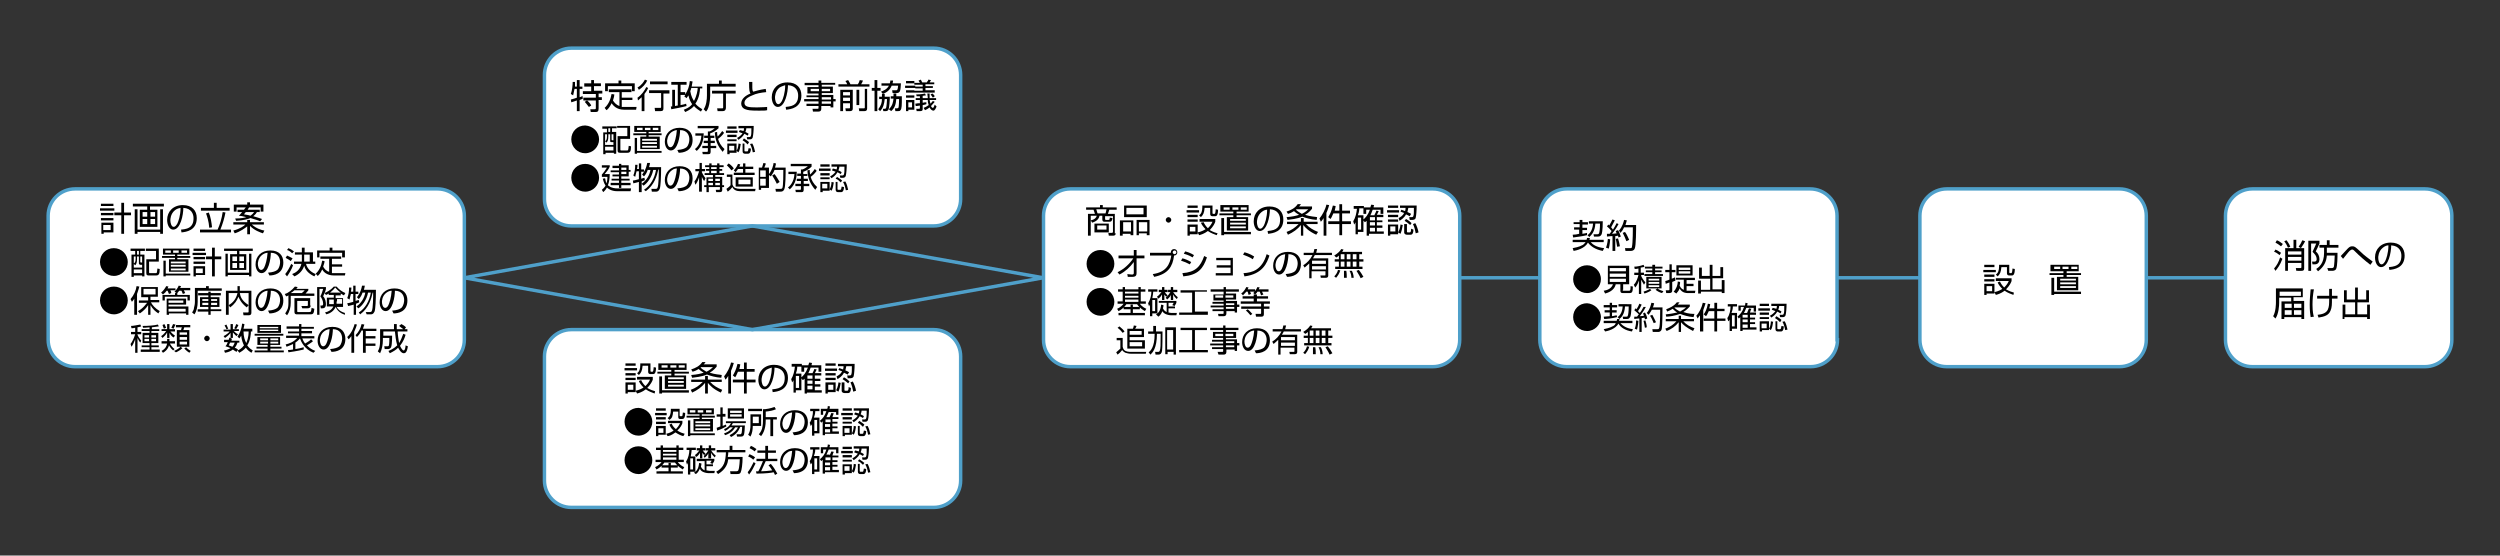 <?xml version="1.0" encoding="utf-8"?>
<!-- Generator: Adobe Illustrator 23.0.2, SVG Export Plug-In . SVG Version: 6.00 Build 0)  -->
<svg version="1.1" id="レイヤー_1" xmlns="http://www.w3.org/2000/svg" xmlns:xlink="http://www.w3.org/1999/xlink" x="0px"
	 y="0px" viewBox="0 0 540 120" style="enable-background:new 0 0 540 120;" xml:space="preserve">
<rect x="0" y="0" width="540" height="120" fill="#333333" stroke="none"/>
<style type="text/css">
	.st0{fill:none;stroke:#4FA0CA;stroke-width:0.75;}
	.st1{fill:#FFFFFF;}
	.st2{fill:none;}
</style>
<g>
	<line class="st0" x1="270.3" y1="60" x2="506.6" y2="60"/>
	<path class="st1" d="M207.5,43c0,3.2-2.6,5.8-5.8,5.8h-78.3c-3.2,0-5.8-2.6-5.8-5.8V16.2c0-3.2,2.6-5.8,5.8-5.8h78.3
		c3.2,0,5.8,2.6,5.8,5.8V43z"/>
	<path class="st0" d="M207.5,43c0,3.2-2.6,5.8-5.8,5.8h-78.3c-3.2,0-5.8-2.6-5.8-5.8V16.2c0-3.2,2.6-5.8,5.8-5.8h78.3
		c3.2,0,5.8,2.6,5.8,5.8V43z"/>
	<path class="st1" d="M207.5,103.8c0,3.2-2.6,5.8-5.8,5.8h-78.3c-3.2,0-5.8-2.6-5.8-5.8V77c0-3.2,2.6-5.8,5.8-5.8h78.3
		c3.2,0,5.8,2.6,5.8,5.8V103.8z"/>
	<path class="st0" d="M207.5,103.8c0,3.2-2.6,5.8-5.8,5.8h-78.3c-3.2,0-5.8-2.6-5.8-5.8V77c0-3.2,2.6-5.8,5.8-5.8h78.3
		c3.2,0,5.8,2.6,5.8,5.8V103.8z"/>
	<path class="st1" d="M100.3,73.4c0,3.2-2.6,5.8-5.8,5.8H16.2c-3.2,0-5.8-2.6-5.8-5.8V46.6c0-3.2,2.6-5.8,5.8-5.8h78.3
		c3.2,0,5.8,2.6,5.8,5.8V73.4z"/>
	<path class="st0" d="M100.3,73.4c0,3.2-2.6,5.8-5.8,5.8H16.2c-3.2,0-5.8-2.6-5.8-5.8V46.6c0-3.2,2.6-5.8,5.8-5.8h78.3
		c3.2,0,5.8,2.6,5.8,5.8V73.4z"/>
	<path class="st1" d="M315.3,73.4c0,3.2-2.6,5.8-5.8,5.8h-78.3c-3.2,0-5.8-2.6-5.8-5.8V46.6c0-3.2,2.6-5.8,5.8-5.8h78.3
		c3.2,0,5.8,2.6,5.8,5.8V73.4z"/>
	<path class="st0" d="M315.3,73.4c0,3.2-2.6,5.8-5.8,5.8h-78.3c-3.2,0-5.8-2.6-5.8-5.8V46.6c0-3.2,2.6-5.8,5.8-5.8h78.3
		c3.2,0,5.8,2.6,5.8,5.8V73.4z"/>
	<path class="st1" d="M396.9,73.4c0,3.2-2.6,5.8-5.8,5.8h-52.7c-3.2,0-5.8-2.6-5.8-5.8V46.6c0-3.2,2.6-5.8,5.8-5.8H391
		c3.2,0,5.8,2.6,5.8,5.8V73.4z"/>
	<path class="st0" d="M396.9,73.4c0,3.2-2.6,5.8-5.8,5.8h-52.7c-3.2,0-5.8-2.6-5.8-5.8V46.6c0-3.2,2.6-5.8,5.8-5.8H391
		c3.2,0,5.8,2.6,5.8,5.8V73.4z"/>
	<path class="st1" d="M463.6,73.4c0,3.2-2.6,5.8-5.8,5.8h-37.3c-3.2,0-5.8-2.6-5.8-5.8V46.6c0-3.2,2.6-5.8,5.8-5.8h37.3
		c3.2,0,5.8,2.6,5.8,5.8V73.4z"/>
	<path class="st0" d="M463.6,73.4c0,3.2-2.6,5.8-5.8,5.8h-37.3c-3.2,0-5.8-2.6-5.8-5.8V46.6c0-3.2,2.6-5.8,5.8-5.8h37.3
		c3.2,0,5.8,2.6,5.8,5.8V73.4z"/>
	<path class="st1" d="M529.6,73.4c0,3.2-2.6,5.8-5.8,5.8h-37.3c-3.2,0-5.8-2.6-5.8-5.8V46.6c0-3.2,2.6-5.8,5.8-5.8h37.3
		c3.2,0,5.8,2.6,5.8,5.8V73.4z"/>
	<path class="st0" d="M529.6,73.4c0,3.2-2.6,5.8-5.8,5.8h-37.3c-3.2,0-5.8-2.6-5.8-5.8V46.6c0-3.2,2.6-5.8,5.8-5.8h37.3
		c3.2,0,5.8,2.6,5.8,5.8V73.4z"/>
	<g>
		<path d="M24.7,45v0.5h-3.1V45H24.7z M24.5,44v0.5h-2.7V44H24.5z M24.5,46v0.5h-2.7V46H24.5z M24.5,47.1v0.5h-2.7v-0.5H24.5z
			 M24.5,48.1v2.1h-2.1v0.3h-0.5v-2.4H24.5z M23.9,48.6h-1.6v1.1h1.6V48.6z M26.8,50.5h-0.6v-4h-1.5v-0.6h1.5v-2.1h0.6v2.1h1.5v0.6
			h-1.5V50.5z"/>
		<path d="M35.5,44.6h-3.1v0.7H34V49h-3.8v-3.7h1.6v-0.7h-3.1V44h6.7V44.6z M29.7,45.2v4.4h4.9v-4.4h0.6v5.3h-0.6v-0.4h-4.9v0.4
			h-0.6v-5.3H29.7z M31.8,45.8h-1v1h1V45.8z M31.8,47.3h-1v1.1h1V47.3z M33.5,45.8h-1v1h1V45.8z M33.5,47.3h-1v1.1h1V47.3z"/>
		<path d="M39.1,49.6c1.1-0.1,1.7-0.3,2.1-0.7c0.6-0.6,0.6-1.4,0.6-1.8c0-0.8-0.4-2.1-2.2-2.2c0,1.5-0.6,4.7-2.2,4.7
			c-0.8,0-1.3-1-1.3-2.1c0-1.8,1.3-3.2,3.4-3.2c2,0,3,1.2,3,2.8c0,2.7-2.3,3-3.3,3.1L39.1,49.6z M37.8,45.4c-1,0.8-1,2-1,2.2
			c0,0.5,0.2,1.4,0.7,1.4c0.4,0,0.6-0.4,0.8-0.7c0.2-0.4,0.7-1.7,0.7-3.4C38.7,45,38.3,45,37.8,45.4z"/>
		<path d="M47,49.6c0.5-1.1,0.9-2.4,1.1-3.8l0.6,0.1c-0.2,1.1-0.6,2.5-1.1,3.7h2.3v0.6h-6.7v-0.6H47z M46.8,43.8v1.1h2.8v0.6h-6.2
			v-0.6h2.8v-1.1H46.8z M45.2,49.2c-0.1-1.4-0.5-2.6-0.7-3.1l0.6-0.2c0.4,0.9,0.6,2.2,0.7,3.2L45.2,49.2z"/>
		<path d="M56.8,50.4c-0.6-0.2-1.8-0.6-2.8-1.6v1.8h-0.6v-1.7C53,49.2,52,50,50.7,50.4l-0.3-0.6c1.5-0.4,2.3-1,2.6-1.3h-2.6V48h3
			v-0.5H54V48h3v0.5h-2.6c1,0.9,2.1,1.2,2.7,1.3L56.8,50.4z M56.1,45.3v0.5h-0.6c-0.1,0.2-0.3,0.5-0.8,0.9c0.6,0.2,1.4,0.4,1.9,0.6
			l-0.4,0.5c-0.4-0.2-1.1-0.4-2.1-0.7c-0.4,0.2-1.5,0.5-3.1,0.6l-0.2-0.5c1.4,0,2.1-0.2,2.4-0.3c-0.8-0.2-1.3-0.3-1.6-0.3
			c0.2-0.2,0.3-0.3,0.7-0.8h-1v-0.5h1.4c0.2-0.3,0.3-0.4,0.4-0.5h-2v0.9h-0.6v-1.5h2.9v-0.5h0.6v0.5h2.9v1.5h-0.6v-0.9h-2.5
			c-0.1,0.1-0.1,0.2-0.3,0.5H56.1z M53.1,45.8c-0.2,0.2-0.3,0.4-0.4,0.5c0.4,0.1,0.9,0.1,1.4,0.3c0.4-0.3,0.6-0.5,0.8-0.8H53.1z"/>
	</g>
	<g>
		<path d="M27.6,56.6c0,1.6-1.3,3-3,3c-1.6,0-3-1.3-3-3c0-1.7,1.3-3,3-3C26.3,53.6,27.6,55,27.6,56.6z"/>
		<path d="M31.3,53.7v0.5h-1V55h0.9v4.7h-0.5v-0.2h-1.8v0.3h-0.5V55h0.8v-0.8h-1v-0.5H31.3z M30,55.4h-0.4V56c0,0.8-0.2,1.1-0.4,1.3
			L28.9,57v0.8h1.8v-0.6h-0.4C30,57.1,30,57,30,56.8V55.4z M29.3,55.4h-0.4v1.5c0.2-0.1,0.4-0.3,0.4-1V55.4z M30.7,58.2h-1.8v0.8
			h1.8V58.2z M30,54.2h-0.4V55H30V54.2z M30.7,55.4h-0.4v1.1c0,0.1,0,0.2,0.2,0.2h0.2V55.4z M31.6,53.7h2.7v2.8h-2.1v2.3
			c0,0.1,0,0.2,0.2,0.2h1.2c0.3,0,0.3,0,0.4-1l0.5,0.1c0,1.1-0.2,1.4-0.8,1.4h-1.5c-0.3,0-0.6,0-0.6-0.5V56h2.1v-1.8h-2.2V53.7z"/>
		<path d="M40.9,55h-2.6v0.3h2.8v0.4h-2.8v0.3h2.4v2.7h-4.2v-2.7h1.3v-0.3h-2.8v-0.4h2.8V55h-2.6v-1.3h5.7V55z M35.8,59.7h-0.5v-3.4
			h0.5v2.8h5.3v0.4h-5.3V59.7z M36.9,54.1h-1.2v0.5h1.2V54.1z M40.1,56.5h-3.2v0.4h3.2V56.5z M40.1,57.2h-3.2v0.4h3.2V57.2z
			 M40.1,58h-3.2v0.4h3.2V58z M38.6,54.1h-1.2v0.5h1.2V54.1z M40.4,54.1h-1.2v0.5h1.2V54.1z"/>
		<path d="M44.5,54.6v0.5h-2.9v-0.5H44.5z M44.3,53.7v0.5h-2.5v-0.5H44.3z M44.3,55.5V56h-2.5v-0.5H44.3z M44.3,56.5V57h-2.5v-0.5
			H44.3z M44.3,57.5v1.9h-2v0.3h-0.5v-2.2H44.3z M43.8,58h-1.5v1h1.5V58z M46.4,59.7h-0.6V56h-1.3v-0.6h1.3v-1.9h0.6v1.9h1.4V56
			h-1.4V59.7z"/>
		<path d="M54.5,54.2h-2.8v0.7h1.5v3.4h-3.5v-3.4h1.5v-0.7h-2.8v-0.5h6.2V54.2z M49.2,54.8v4.1h4.6v-4.1h0.5v4.9h-0.5v-0.3h-4.6v0.3
			h-0.5v-4.9H49.2z M51.2,55.4h-1v1h1V55.4z M51.2,56.8h-1v1.1h1V56.8z M52.7,55.4h-1v1h1V55.4z M52.7,56.8h-1v1.1h1V56.8z"/>
		<path d="M57.9,58.9c1.1-0.1,1.6-0.3,2-0.6c0.5-0.5,0.6-1.3,0.6-1.7c0-0.8-0.4-2-2-2c0,1.3-0.5,4.4-2,4.4c-0.8,0-1.3-0.9-1.3-1.9
			c0-1.7,1.2-3,3.2-3c1.9,0,2.8,1.1,2.8,2.6c0,2.5-2.1,2.8-3,2.8L57.9,58.9z M56.7,55c-1,0.7-1,1.9-1,2c0,0.5,0.2,1.3,0.7,1.3
			c0.4,0,0.6-0.4,0.7-0.6c0.2-0.4,0.6-1.6,0.7-3.1C57.6,54.6,57.1,54.7,56.7,55z"/>
		<path d="M61.6,59.2c0.5-0.6,1-1.5,1.3-2.2l0.4,0.3c-0.3,0.9-1,2-1.3,2.4L61.6,59.2z M62.8,56.4c-0.3-0.3-0.8-0.5-1.1-0.7l0.3-0.5
			c0.2,0.1,0.7,0.3,1.2,0.6L62.8,56.4z M63.1,54.7c-0.3-0.3-0.7-0.6-1.1-0.7l0.3-0.4c0.5,0.2,0.8,0.4,1.2,0.7L63.1,54.7z M63.1,59.2
			c0.8-0.3,1.7-0.9,2-2.2h-1.6v-0.5h1.7c0-0.2,0-0.6,0-1.5h-1.5v-0.5h1.5v-1h0.6v1h1.8v2h0.5V57h-2c0.3,1.2,1.3,1.9,2.1,2.2
			l-0.3,0.5c-1.5-0.7-2-1.6-2.2-2.3c-0.3,1-1,1.8-2.1,2.3L63.1,59.2z M65.7,56.5h1.2V55h-1.2C65.7,55.9,65.7,56.3,65.7,56.5z"/>
		<path d="M71.2,55.9h-2v-0.5h4.5v0.5h-2v1.2h2.2v0.5h-2.2V59c0.1,0,0.3,0,0.5,0h2.4l-0.1,0.5h-2.4c-1.6,0-2.3-0.9-2.5-1.3
			c-0.4,0.9-0.8,1.3-1,1.4l-0.4-0.5c0.7-0.6,1.2-1.6,1.4-2.8l0.5,0.1c0,0.3-0.1,0.6-0.3,1.2c0.3,0.5,0.7,1,1.3,1.1V55.9z M71.8,53.5
			v0.6h2.7v1.5h-0.6v-1h-4.9v1h-0.5v-1.5h2.7v-0.6H71.8z"/>
	</g>
	<g>
		<path d="M27.6,64.9c0,1.6-1.3,3-3,3c-1.6,0-3-1.3-3-3c0-1.7,1.3-3,3-3C26.3,61.9,27.6,63.2,27.6,64.9z"/>
		<path d="M29.5,68H29v-3.5c-0.2,0.4-0.4,0.5-0.5,0.7l-0.3-0.6c0.7-0.8,1.2-1.9,1.3-2.8l0.6,0.1c-0.1,0.3-0.2,0.8-0.5,1.6V68z
			 M29.8,67.2c1.3-0.7,1.8-1.7,2-1.8H30v-0.5h2v-0.7h-1.5V62h3.6v2.1h-1.6v0.7h1.9v0.5h-1.8c0.3,0.6,0.9,1.3,1.9,1.9l-0.3,0.5
			c-0.6-0.4-1.2-0.9-1.7-1.8V68H32v-2.1c-0.3,0.5-0.9,1.2-1.8,1.8L29.8,67.2z M33.5,62.4H31v1.2h2.6V62.4z"/>
		<path d="M37.9,62.2v0.5h-1.1c0.1,0.1,0.2,0.4,0.2,0.6l-0.5,0.2c-0.1-0.2-0.2-0.5-0.3-0.7H36c-0.2,0.3-0.5,0.6-0.8,0.8l-0.4-0.4
			c0.5-0.4,0.9-1,1.1-1.4l0.5,0.1c-0.1,0.1-0.1,0.2-0.2,0.4H37.9z M38.3,63.3v0.4H41v1.2h-0.5v-0.8h-4.9v0.8h-0.5v-1.2h2.7v-0.4h0.3
			L37.7,63c0.4-0.4,0.7-0.8,0.9-1.3l0.5,0.1c0,0.1-0.1,0.2-0.2,0.4h2.2v0.5h-1.4c0.1,0.2,0.2,0.3,0.3,0.6l-0.5,0.2
			c-0.1-0.2-0.2-0.5-0.3-0.7h-0.5C38.7,62.8,38.5,63.1,38.3,63.3L38.3,63.3z M40.2,64.5v1.3h-3.8v0.4h4.3V68h-0.5v-0.3h-3.7V68h-0.5
			v-3.5H40.2z M36.4,64.9v0.5h3.2v-0.5H36.4z M36.4,66.7v0.6h3.7v-0.6H36.4z"/>
		<path d="M44.5,62.3v-0.5h0.6v0.5h2.8v0.5h-5.2v2.4c0,0.9-0.2,2-0.7,2.7l-0.5-0.4c0.2-0.4,0.4-0.6,0.4-1c0.1-0.4,0.2-0.8,0.2-1.3
			v-3H44.5z M47.8,67.2h-2.3V68H45v-0.7h-2.3v-0.5H45v-0.5h-1.8v-2.1H45v-0.4h-2.2v-0.5H45v-0.3h0.5v0.3h2.2v0.5h-2.2v0.4h1.9v2.1
			h-1.9v0.5h2.3V67.2z M45,64.6h-1.3V65H45V64.6z M45,65.4h-1.3v0.5H45V65.4z M46.9,64.6h-1.3V65h1.3V64.6z M46.9,65.4h-1.3v0.5h1.3
			V65.4z"/>
		<path d="M51.2,61.8h0.6v1h2.5v4.7c0,0.2,0,0.6-0.6,0.6h-1.1l-0.1-0.6l1,0c0.1,0,0.2,0,0.2-0.2v-4h-1.9c0.1,0.6,0.3,1.6,1.9,2.6
			l-0.4,0.5c-1.3-1-1.6-1.9-1.8-2.3c-0.3,0.8-0.8,1.6-1.8,2.3l-0.3-0.5c0.9-0.5,1.6-1.3,1.9-2.6h-1.9V68h-0.6v-5.2h2.5V61.8z"/>
		<path d="M57.9,67.1c1.1-0.1,1.6-0.3,2-0.6c0.5-0.5,0.6-1.3,0.6-1.7c0-0.8-0.4-2-2-2c0,1.3-0.5,4.4-2,4.4c-0.8,0-1.3-0.9-1.3-1.9
			c0-1.7,1.2-3,3.2-3c1.9,0,2.8,1.1,2.8,2.6c0,2.5-2.1,2.8-3,2.8L57.9,67.1z M56.7,63.2c-1,0.7-1,1.9-1,2c0,0.5,0.2,1.3,0.7,1.3
			c0.4,0,0.6-0.4,0.7-0.6c0.2-0.4,0.6-1.6,0.7-3.1C57.6,62.8,57.1,62.9,56.7,63.2z"/>
		<path d="M66.6,62.2v0.5c-0.1,0.2-0.2,0.2-0.6,0.7h1.9v0.5h-5.1v1.5c0,0.9-0.2,1.9-0.8,2.7l-0.4-0.4c0.2-0.3,0.3-0.5,0.5-0.9
			c0.1-0.2,0.2-0.7,0.2-1.3v-1.7c-0.2,0.1-0.3,0.2-0.5,0.2l-0.3-0.5c0.8-0.2,1.6-0.9,2.2-1.6l0.6,0.1c-0.1,0.1-0.1,0.2-0.3,0.4H66.6
			z M63.6,62.7c-0.2,0.2-0.5,0.4-0.8,0.6h2.4c0.3-0.3,0.5-0.4,0.6-0.6H63.6z M67.1,66c0,0.4-0.2,0.6-0.7,0.6h-1.1l-0.2-0.5h1.1
			c0.2,0,0.3,0,0.3-0.2V65h-2.3v2.2c0,0.2,0,0.2,0.2,0.2h2.4c0.4,0,0.4-0.1,0.5-0.9l0.6,0.2c-0.1,1.1-0.3,1.2-0.9,1.2h-2.8
			c-0.3,0-0.6,0-0.6-0.6v-2.9h3.4V66z"/>
		<path d="M70.4,61.9v0.5c0,0.2-0.3,1-0.6,1.6c0.5,0.5,0.6,1.3,0.6,1.7c0,0.4-0.1,0.9-0.8,0.9h-0.3l-0.1-0.6l0.3,0
			c0.2,0,0.3-0.1,0.3-0.4c0-0.6-0.3-1.2-0.6-1.6c0.3-0.5,0.5-1.3,0.6-1.6h-0.8V68h-0.5v-6H70.4z M70.2,67.5c0.8-0.2,1.5-0.6,1.8-1.3
			h-1.4v-1.9h1.5v-0.6h-1.1v-0.3c-0.3,0.2-0.5,0.3-0.6,0.3l-0.3-0.4c0.4-0.2,1.2-0.5,2-1.4h0.6c0.6,0.7,1.2,1.1,1.9,1.4l-0.3,0.5
			c-0.2-0.1-0.4-0.2-0.7-0.4v0.4h-1.1v0.6h1.6v1.9h-1.4c0.2,0.3,0.5,0.9,1.8,1.3L74.5,68c-0.9-0.3-1.6-0.8-2-1.7
			c-0.4,0.9-1.2,1.4-2,1.6L70.2,67.5z M72.2,64.7h-1.1v1h1c0-0.2,0-0.3,0-0.6V64.7z M73.6,63.2c-0.6-0.4-0.9-0.8-1.2-1.1
			c-0.2,0.3-0.5,0.6-1.1,1.1H73.6z M72.7,65.1c0,0.3,0,0.5,0,0.5h1.2v-1h-1.1V65.1z"/>
		<path d="M76.3,63v-1.3h0.5V63h0.6v0.5h-0.6v1.5c0.4-0.1,0.5-0.2,0.7-0.2l0.1,0.5c-0.2,0.1-0.4,0.2-0.7,0.3V68h-0.5v-2.2
			c-0.6,0.2-0.9,0.2-1.2,0.3L75,65.5c0.2,0,0.6-0.1,1.3-0.3v-1.7h-0.5c-0.1,0.3-0.2,0.8-0.3,1.2L75,64.4c0.3-0.7,0.4-1.5,0.4-2.3
			l0.5,0c0,0.2,0,0.4-0.1,0.9H76.3z M77.5,67.5c1.4-0.9,2.3-2.5,2.6-4.3h-0.6c-0.3,1.6-1.3,2.9-2.1,3.4l-0.4-0.4
			c1-0.7,1.7-1.8,1.9-3h-0.6c-0.1,0.4-0.4,1-0.8,1.4l-0.4-0.4c0.2-0.3,0.8-0.9,1.1-2.5l0.6,0c0,0.2-0.1,0.5-0.2,0.9h2.6
			c0,2.2-0.1,4.2-0.3,4.7c-0.1,0.1-0.2,0.6-0.8,0.6h-0.9L79,67.4l0.9,0c0.1,0,0.3,0,0.4-0.2c0.3-0.6,0.3-3.2,0.3-4h-0.1
			c-0.3,1.3-0.8,3.3-2.7,4.7L77.5,67.5z"/>
		<path d="M84.7,67.1c1.1-0.1,1.6-0.3,2-0.6c0.5-0.5,0.6-1.3,0.6-1.7c0-0.8-0.4-2-2-2c0,1.3-0.5,4.4-2,4.4c-0.8,0-1.3-0.9-1.3-1.9
			c0-1.7,1.2-3,3.2-3c1.9,0,2.8,1.1,2.8,2.6c0,2.5-2.1,2.8-3,2.8L84.7,67.1z M83.5,63.2c-1,0.7-1,1.9-1,2c0,0.5,0.2,1.3,0.7,1.3
			c0.4,0,0.6-0.4,0.7-0.6c0.2-0.4,0.6-1.6,0.7-3.1C84.3,62.8,83.9,62.9,83.5,63.2z"/>
	</g>
	<g>
		<path d="M29.7,71.7h0.8v0.5h-0.8v0.1c0.1,0.3,0.4,0.8,0.8,1.3L30.3,74c-0.2-0.2-0.3-0.4-0.6-1v3.2h-0.5v-2.9
			c-0.3,0.8-0.5,1.2-0.8,1.6l-0.2-0.6c0.3-0.4,0.7-1.1,1-2.1h-0.9v-0.5h0.9v-0.9c-0.4,0.1-0.6,0.1-0.8,0.1l-0.1-0.5
			c0.5,0,1.4-0.2,2-0.3l0.2,0.4c-0.2,0.1-0.4,0.1-0.8,0.2V71.7z M32.7,71.1h1.7v0.4h-1.7v0.4h1.5v2.2h-1.5v0.5h1.6v0.4h-1.6v0.5h1.8
			V76h-4.1v-0.5h1.9v-0.5h-1.7v-0.4h1.7v-0.5h-1.5v-2.2h1.5v-0.4h-1.7v-0.4h1.7v-0.4c-0.8,0.1-1.2,0.1-1.4,0.1l-0.1-0.4
			c1.2,0,2.6-0.1,3.3-0.3l0.2,0.4c-0.2,0-0.6,0.1-1.5,0.2V71.1z M32.2,72.4h-1v0.5h1V72.4z M32.2,73.2h-1v0.5h1V73.2z M33.7,72.4h-1
			v0.5h1V72.4z M33.7,73.2h-1v0.5h1V73.2z"/>
		<path d="M34.9,71.6v-0.5h1.2V70h0.5v1.1h1.2v0.5h-1c0.1,0.1,0.4,0.5,1,0.9l-0.3,0.4c-0.2-0.1-0.6-0.4-0.9-1V73h-0.5v-1.2
			c-0.3,0.6-0.7,0.9-1,1.2l-0.3-0.4c0.2-0.1,0.7-0.5,1.1-1.1H34.9z M37.4,75.7c-0.6-0.5-0.8-1-0.9-1.1c-0.1,0.4-0.4,1.1-1.3,1.6
			l-0.3-0.4c0.9-0.5,1.1-1.1,1.2-1.6h-1.2v-0.5h1.2c0-0.2,0-0.3,0-0.5h0.5c0,0.3,0,0.4,0,0.5h1.2v0.5h-1.1c0.2,0.4,0.6,0.9,1,1.2
			L37.4,75.7z M35.4,71c-0.1-0.2-0.2-0.5-0.3-0.8l0.4-0.2c0.2,0.3,0.3,0.7,0.4,0.8L35.4,71z M37,70.8c0.2-0.3,0.3-0.7,0.4-0.8
			l0.5,0.1c-0.1,0.3-0.3,0.6-0.4,0.9L37,70.8z M37.6,75.8c0.5-0.2,1-0.5,1.4-0.9l0.4,0.3c-0.4,0.4-1.1,0.8-1.4,0.9L37.6,75.8z
			 M41.1,70.7h-1.3c-0.1,0.3-0.1,0.3-0.2,0.6h1.3v3.6h-2.7v-3.6h0.9c0.1-0.3,0.1-0.5,0.2-0.6H38v-0.5h3.1V70.7z M40.4,71.8h-1.6v0.5
			h1.6V71.8z M40.4,72.8h-1.6v0.6h1.6V72.8z M40.4,73.8h-1.6v0.6h1.6V73.8z M40.2,75c0.4,0.5,0.9,0.7,1,0.8l-0.3,0.4
			c-0.3-0.2-0.6-0.4-1.1-0.9L40.2,75z"/>
		<path d="M45.3,73.1c0,0.3-0.3,0.6-0.6,0.6c-0.3,0-0.6-0.3-0.6-0.6c0-0.3,0.3-0.6,0.6-0.6C45,72.5,45.3,72.8,45.3,73.1z"/>
		<path d="M48.3,71.6v-0.4h1.5V70h0.5v1.1h1.3v0.4h-1.1c0.3,0.3,0.5,0.5,0.9,0.7l-0.3,0.4c-0.4-0.3-0.5-0.5-0.8-0.8V73h-0.5v-1.1
			c-0.4,0.5-0.8,0.8-1.2,1.1l-0.3-0.4c0.6-0.3,1.2-0.8,1.3-1H48.3z M50.1,73.2c-0.1,0.2-0.1,0.3-0.1,0.4h1.7V74h-0.4
			c-0.1,0.2-0.2,0.7-0.6,1.1c0.3,0.1,0.6,0.3,0.7,0.4L51.1,76c-0.2-0.1-0.4-0.2-0.8-0.5c-0.5,0.4-1.1,0.6-1.7,0.7l-0.2-0.5
			c0.2,0,0.9-0.2,1.4-0.5c-0.6-0.3-0.9-0.3-1.1-0.4c0.2-0.2,0.3-0.4,0.5-0.9h-0.8v-0.5h1c0.1-0.3,0.1-0.4,0.2-0.5L50.1,73.2z
			 M48.9,71.1c0-0.1-0.2-0.5-0.4-0.8l0.4-0.2c0.2,0.4,0.3,0.7,0.4,0.9L48.9,71.1z M49.7,74c-0.2,0.4-0.2,0.5-0.3,0.6
			c0.3,0.1,0.5,0.2,0.8,0.3c0.3-0.3,0.4-0.7,0.5-0.9H49.7z M50.6,70.9c0.1-0.2,0.3-0.4,0.4-0.9l0.5,0.2c-0.2,0.5-0.4,0.7-0.5,0.9
			L50.6,70.9z M54.5,71.1v0.5h-0.3c0,0.4-0.1,2-0.8,3c0.4,0.6,0.9,0.9,1.2,1.1l-0.3,0.5c-0.3-0.2-0.8-0.5-1.2-1.1
			c-0.5,0.6-1.1,0.9-1.4,1.1l-0.4-0.5c0.3-0.1,0.9-0.4,1.4-1.1c-0.2-0.4-0.5-1.1-0.6-2.1c-0.2,0.3-0.3,0.5-0.4,0.6l-0.4-0.4
			c0.2-0.3,0.8-1.1,1-2.8l0.5,0.1c0,0.2-0.1,0.5-0.2,1H54.5z M52.6,71.6C52.6,71.6,52.6,71.7,52.6,71.6c0,1.1,0.3,2,0.6,2.5
			c0.1-0.3,0.5-1.1,0.5-2.5H52.6z"/>
		<path d="M55,72.1h6.2v0.4H55V72.1z M60.6,74.5h-2.2v0.4h2.4v0.4h-2.4v0.4h2.9v0.4H55v-0.4h2.8v-0.4h-2.4v-0.4h2.4v-0.4h-2.2v-1.7
			h4.9V74.5z M60.7,70.2v1.7h-5.1v-1.7H60.7z M60.1,70.6h-4v0.3h4V70.6z M60.1,71.2h-4v0.3h4V71.2z M57.9,73.1h-1.7v0.4h1.7V73.1z
			 M57.9,73.8h-1.7v0.4h1.7V73.8z M60.1,73.1h-1.7v0.4h1.7V73.1z M60.1,73.8h-1.7v0.4h1.7V73.8z"/>
		<path d="M67.7,76.2c-2-0.8-2.7-2.5-2.9-3.1c-0.1,0.1-0.4,0.5-1,0.9v1.4c0.6-0.1,1.2-0.2,1.8-0.4l0,0.5c-1.2,0.3-3.2,0.6-3.3,0.6
			l-0.1-0.5c0.3,0,0.5,0,1.1-0.1v-1.2c-0.2,0.1-0.6,0.3-1.4,0.6l-0.2-0.5c0.8-0.2,1.7-0.5,2.5-1.4h-2.4v-0.5h2.8V72h-2.4v-0.4h2.4
			V71h-2.7v-0.5h2.7V70h0.5v0.6h2.7V71h-2.7v0.5h2.3V72h-2.3v0.6h2.8v0.5h-2.6c0.1,0.2,0.2,0.6,0.6,1.1c0.1-0.1,0.8-0.4,1.3-0.9
			l0.4,0.4c-0.4,0.4-1.2,0.8-1.3,0.9c0.4,0.4,0.8,0.8,1.8,1.2L67.7,76.2z"/>
		<path d="M71.3,75.4c1.1-0.1,1.6-0.3,2-0.6c0.5-0.5,0.6-1.3,0.6-1.7c0-0.8-0.4-2-2-2c0,1.3-0.5,4.4-2,4.4c-0.8,0-1.3-0.9-1.3-1.9
			c0-1.7,1.2-3,3.2-3c1.9,0,2.8,1.1,2.8,2.6c0,2.5-2.1,2.8-3,2.8L71.3,75.4z M70.1,71.5c-1,0.7-1,1.9-1,2c0,0.5,0.2,1.3,0.7,1.3
			c0.4,0,0.6-0.4,0.7-0.6c0.2-0.4,0.6-1.6,0.7-3.1C71,71.1,70.5,71.2,70.1,71.5z"/>
		<path d="M76.5,76.2h-0.6v-3.6c-0.3,0.4-0.5,0.6-0.6,0.7L75,72.8c1.1-1,1.4-2.2,1.6-2.8l0.5,0.1c-0.1,0.4-0.3,0.9-0.6,1.6V76.2z
			 M76.8,72.4c0.7-0.7,1.1-1.5,1.3-2.4l0.6,0.1c-0.1,0.2-0.1,0.4-0.3,0.9h2.9v0.5h-2.3v1.1h2.1v0.5h-2.1v1.1h2.1v0.5h-2.1v1.5h-0.6
			v-4.8h-0.3c-0.4,0.8-0.8,1.2-1,1.4L76.8,72.4z"/>
		<path d="M86.7,70c0.4,0.2,0.7,0.4,1,0.7l-0.3,0.4H88v0.5h-2.1c0,0.7,0.2,1.8,0.3,2.5c0.4-0.6,0.6-1.2,0.9-2l0.5,0.2
			c-0.1,0.5-0.5,1.5-1.2,2.4c0.2,0.4,0.5,1,0.8,1c0.3,0,0.4-0.8,0.4-1.1l0.5,0.2c-0.2,1.4-0.6,1.5-0.9,1.5c-0.6,0-1.1-1-1.2-1.2
			c-0.5,0.5-1,0.8-1.8,1.2l-0.3-0.5c0.3-0.1,1.2-0.5,1.9-1.2c-0.3-1-0.4-2.1-0.5-3h-2.5v0.9h1.9c0,0,0,1.9-0.2,2.4
			c0,0.1-0.2,0.5-0.7,0.5h-0.7l-0.1-0.6l0.7,0c0.2,0,0.3-0.1,0.3-0.2c0.1-0.3,0.1-1.3,0.1-1.6h-1.4v0.5c0,0.9-0.2,2-0.6,2.8
			l-0.5-0.4c0.1-0.2,0.3-0.5,0.4-1.1c0.1-0.5,0.1-1.2,0.1-1.3v-2.4h3c0-0.5,0-0.7,0-1.1h0.6c0,0.3,0,0.6,0,1.1h1.4
			c-0.4-0.3-0.5-0.4-0.9-0.7L86.7,70z"/>
	</g>
	<g>
		<path d="M241,50.4c0,0.4-0.3,0.5-0.5,0.5h-1l-0.1-0.6l0.8,0c0.1,0,0.2-0.1,0.2-0.2v-3.4h-1.7v0.6c0,0.1,0,0.2,0.2,0.2h0.5
			c0.2,0,0.3,0,0.3-0.5l0.6,0.1c-0.1,0.6-0.2,0.8-0.7,0.8h-0.9c-0.3,0-0.6,0-0.6-0.5v-0.8h-0.6c-0.1,0.4-0.3,1.1-1.6,1.5l-0.3-0.5
			c0.9-0.2,1.2-0.6,1.3-1h-1.3v4.3H235v-4.7h1.5c-0.1-0.3-0.2-0.7-0.3-0.9h-1.6v-0.5h3v-0.5h0.6v0.5h3v0.5h-1.6
			c-0.1,0.4-0.2,0.6-0.3,0.9h1.5V50.4z M239.5,50.2h-3.1v-1.9h3.1V50.2z M238.8,46.1c0.1-0.4,0.2-0.8,0.2-0.9h-2.2
			c0.2,0.6,0.2,0.8,0.3,0.9H238.8z M239,48.7h-2v0.9h2V48.7z"/>
		<path d="M244.8,47.5v3.3h-0.6v-0.3h-1.7v0.4h-0.6v-3.3H244.8z M242.6,48V50h1.7V48H242.6z M242.8,44.4h4.9v2.5h-4.9V44.4z
			 M243.3,46.3h3.7v-1.4h-3.7V46.3z M248.3,47.5v3.3h-0.6v-0.4H246v0.4h-0.5v-3.3H248.3z M246,48V50h1.8V48H246z"/>
		<path d="M253,47.5c0,0.3-0.3,0.6-0.6,0.6c-0.3,0-0.6-0.3-0.6-0.6c0-0.3,0.3-0.6,0.6-0.6C252.7,46.9,253,47.2,253,47.5z"/>
		<path d="M259,45.4v0.5h-2.7v-0.5H259z M258.7,44.4v0.5h-2.2v-0.5H258.7z M258.7,46.4v0.5h-2.2v-0.5H258.7z M258.7,47.4v0.5h-2.2
			v-0.5H258.7z M258.7,48.5v2.1H257v0.3h-0.5v-2.4H258.7z M258.2,49H257V50h1.2V49z M262.8,50.8c-0.5-0.2-1.2-0.4-1.9-0.9
			c-0.8,0.6-1.5,0.8-1.9,0.9l-0.3-0.6c0.9-0.2,1.4-0.5,1.7-0.7c-0.6-0.6-0.9-1.1-1-1.4L260,48c0.1,0.3,0.4,0.8,0.9,1.3
			c0.3-0.3,0.7-0.7,1-1.4h-2.8v-0.6h3.4v0.6c-0.1,0.3-0.4,1-1.2,1.8c0.7,0.4,1.3,0.6,1.7,0.7L262.8,50.8z M261.9,44.4V46
			c0,0.1,0,0.2,0.2,0.2h0.2c0.1,0,0.1,0,0.2-0.2c0-0.1,0.1-0.5,0.1-0.8l0.5,0.1c0,1.3-0.4,1.4-0.6,1.4h-0.6c-0.1,0-0.5,0-0.5-0.5
			v-1.3h-1.2c-0.1,1.1-0.3,1.5-0.8,2l-0.4-0.4c0.5-0.3,0.7-0.9,0.7-1.8c0-0.1,0-0.2,0-0.3H261.9z"/>
		<path d="M269.9,45.7h-2.8v0.4h3.1v0.4h-3.1v0.4h2.5v2.9h-4.6v-2.9h1.4v-0.4h-3v-0.4h3v-0.4h-2.8v-1.4h6.1V45.7z M264.4,50.8h-0.6
			v-3.7h0.6v3h5.8v0.5h-5.8V50.8z M265.6,44.8h-1.3v0.5h1.3V44.8z M269.1,47.3h-3.4v0.4h3.4V47.3z M269.1,48.1h-3.4v0.4h3.4V48.1z
			 M269.1,48.9h-3.4v0.4h3.4V48.9z M267.5,44.8h-1.3v0.5h1.3V44.8z M269.3,44.8H268v0.5h1.3V44.8z"/>
		<path d="M273.8,49.9c1.1-0.1,1.7-0.3,2.1-0.7c0.6-0.6,0.6-1.4,0.6-1.8c0-0.8-0.4-2.1-2.2-2.2c0,1.5-0.6,4.7-2.2,4.7
			c-0.8,0-1.3-1-1.3-2.1c0-1.8,1.3-3.2,3.4-3.2c2,0,3,1.2,3,2.8c0,2.7-2.3,3-3.3,3.1L273.8,49.9z M272.5,45.8c-1,0.8-1,2-1,2.2
			c0,0.5,0.2,1.4,0.7,1.4c0.4,0,0.6-0.4,0.8-0.7c0.2-0.4,0.7-1.7,0.7-3.4C273.4,45.3,273,45.4,272.5,45.8z"/>
		<path d="M284.3,50.7c-1.7-0.8-2.3-1.5-2.8-2.1v2.3H281v-2.3c-0.7,0.9-1.7,1.6-2.8,2.1l-0.3-0.6c1.1-0.4,1.8-0.9,2.6-1.7h-2.5v-0.5
			h3v-0.8h0.6v0.8h3v0.5h-2.5c0.7,0.8,1.6,1.3,2.6,1.7L284.3,50.7z M284.4,47.5c-1.3-0.1-2.3-0.4-3.1-0.7c-1.2,0.5-2.5,0.6-3.2,0.7
			l-0.2-0.6c1.3-0.1,2.1-0.3,2.7-0.5c-0.5-0.3-0.8-0.5-1.1-0.8c-0.6,0.4-1,0.5-1.3,0.6l-0.3-0.5c0.9-0.3,1.8-0.7,2.4-1.6l0.7,0
			c-0.1,0.2-0.2,0.3-0.4,0.5h2.8v0.5c-0.2,0.2-0.6,0.8-1.5,1.3c1.2,0.4,2.2,0.4,2.6,0.5L284.4,47.5z M280.1,45.2
			c-0.1,0-0.1,0.1-0.2,0.1c0.2,0.2,0.6,0.5,1.3,0.9c0.8-0.4,1.2-0.8,1.4-1H280.1z"/>
		<path d="M286.5,50.9h-0.6v-3.8c-0.3,0.5-0.4,0.6-0.6,0.8l-0.3-0.7c0.6-0.7,1.3-2,1.5-3l0.6,0.1c-0.1,0.3-0.2,0.8-0.6,1.7V50.9z
			 M289.3,45.5v-1.4h0.6v1.4h1.7v0.6h-1.7v1.7h1.9v0.6h-1.9v2.4h-0.6v-2.4h-2.4v-0.6h2.4v-1.7H288c-0.3,0.7-0.5,1.1-0.6,1.2
			l-0.5-0.4c0.3-0.5,0.7-1.2,1-2.5l0.6,0.1c0,0.2-0.1,0.5-0.2,1H289.3z"/>
		<path d="M294.5,46.5v3.6h-1.2v0.5h-0.5V48c-0.1,0.3-0.2,0.3-0.3,0.5l-0.2-0.7c0.5-0.8,0.7-1.8,0.8-2.7h-0.7v-0.6h2.2V45h-1
			c0,0.3,0,0.7-0.3,1.5H294.5z M294,47h-0.7v2.6h0.7V47z M296.9,46.4c0.2-0.4,0.4-0.8,0.4-0.9l0.5,0.1c-0.1,0.3-0.2,0.4-0.4,0.8h1.4
			v0.5h-1.4v0.7h1.2V48h-1.2v0.7h1.2v0.5h-1.2V50h1.5v0.5h-3.2v0.4h-0.5v-3.2c-0.1,0.1-0.2,0.2-0.4,0.3l-0.4-0.5
			c0.6-0.5,1.1-1.1,1.5-2.2h-0.8v0.9h-0.6v-1.4h1.5c0.1-0.3,0.1-0.4,0.2-0.6l0.6,0.1c0,0.1-0.1,0.2-0.1,0.5h2.1v1.4h-0.6v-0.9h-1.7
			c-0.2,0.6-0.4,1-0.5,1.2H296.9z M295.9,46.9L295.9,46.9l0,0.7h1.1v-0.7H295.9z M297,48h-1.1v0.7h1.1V48z M297,49.2h-1.1V50h1.1
			V49.2z"/>
		<path d="M302.2,45.4v0.5h-2.6v-0.5H302.2z M302,44.4v0.5h-2.2v-0.5H302z M302,46.4v0.5h-2.2v-0.5H302z M302,47.4v0.5h-2.2v-0.5
			H302z M302,48.5v2.1h-1.7v0.3h-0.5v-2.4H302z M301.4,48.9h-1.1V50h1.1V48.9z M302,50.2c0.4-0.7,0.5-1.5,0.5-1.7l0.5,0.1
			c-0.1,0.7-0.3,1.5-0.5,1.9L302,50.2z M302.1,47.1c0.4-0.2,0.9-0.5,1.2-1.1c-0.3-0.1-0.6-0.2-0.8-0.3l0.2-0.4
			c0.2,0.1,0.3,0.1,0.8,0.3c0.1-0.3,0.1-0.5,0.1-0.7h-1.2v-0.5h3.6c0,1.1-0.1,2.2-0.2,2.6c0,0.2-0.2,0.5-0.7,0.5h-0.6l-0.1-0.6
			l0.6,0c0.2,0,0.3-0.2,0.3-0.3c0.1-0.2,0.1-0.9,0.1-1.7h-1.2c-0.1,0.3-0.1,0.6-0.2,0.9c0.5,0.2,0.6,0.3,0.8,0.4l-0.3,0.5
			c-0.2-0.1-0.4-0.2-0.8-0.4c-0.4,0.8-1.1,1.2-1.4,1.4L302.1,47.1z M303.9,48.4V50c0,0.1,0,0.2,0.2,0.2h0.4c0.2,0,0.3-0.2,0.3-0.8
			l0.5,0.2c0,0.7-0.2,1.1-0.6,1.1h-0.8c-0.2,0-0.6-0.1-0.6-0.5v-1.8H303.9z M304.6,48.6c-0.6-0.5-0.7-0.6-1.2-0.9l0.3-0.4
			c0.6,0.3,1.1,0.8,1.2,0.9L304.6,48.6z M305.8,50.4c-0.1-0.6-0.3-1.4-0.6-2l0.5-0.2c0.3,0.5,0.6,1.4,0.7,2L305.8,50.4z"/>
	</g>
	<g>
		<path d="M240.7,57c0,1.6-1.3,3-3,3c-1.6,0-3-1.3-3-3c0-1.7,1.3-3,3-3C239.4,54,240.7,55.3,240.7,57z"/>
		<path d="M241.4,58.8c1.4-0.7,2.5-1.7,3.4-3h-3.2v-0.6h3.3V54h0.6v1.2h1.7v0.6h-1.7V59c0,0.5-0.2,0.8-0.9,0.8c-0.4,0-0.7,0-1,0
			l-0.1-0.6c0.2,0,0.6,0.1,1,0.1c0.1,0,0.4,0,0.4-0.3v-2.4c-0.8,1.1-1.9,2.1-3.1,2.7L241.4,58.8z"/>
		<path d="M249,59.2c2.9-0.4,3.7-2.1,4-4h-4.6v-0.6h4.5c0,0,0-0.1,0-0.1c0-0.4,0.3-0.7,0.7-0.7c0.4,0,0.7,0.3,0.7,0.7
			c0,0.4-0.3,0.7-0.7,0.7c-0.3,2.4-1.3,4-4.3,4.6L249,59.2z M253.3,54.5c0,0.2,0.2,0.4,0.4,0.4c0.2,0,0.4-0.2,0.4-0.4
			c0-0.2-0.2-0.4-0.4-0.4C253.5,54.1,253.3,54.3,253.3,54.5z"/>
		<path d="M257,57.1c-0.8-0.4-1-0.5-1.9-0.8l0.3-0.5c0.5,0.1,1.2,0.4,1.9,0.8L257,57.1z M255.4,59c2.8-0.2,3.9-1.4,4.7-3.7l0.6,0.3
			c-0.8,2.4-1.9,3.8-5.1,4.1L255.4,59z M257.6,55.6c-0.8-0.5-1.6-0.7-1.9-0.8l0.3-0.5c0.4,0.1,1.1,0.3,1.9,0.8L257.6,55.6z"/>
		<path d="M266.3,55.6v3.9h-3.7V59h3.2v-1.2h-3v-0.5h3v-1.1h-3.1v-0.5H266.3z"/>
		<path d="M270.6,56c-0.5-0.4-1.6-0.8-2.1-1l0.3-0.5c0.1,0,1.2,0.3,2.1,0.9L270.6,56z M268.6,59c1.9-0.1,4-0.7,5-4.1l0.6,0.3
			c-0.5,1.5-1.4,4-5.4,4.5L268.6,59z"/>
		<path d="M277.7,59.2c1.1-0.1,1.6-0.3,2-0.6c0.5-0.5,0.6-1.3,0.6-1.7c0-0.8-0.4-2-2-2c0,1.3-0.5,4.4-2,4.4c-0.8,0-1.3-0.9-1.3-1.9
			c0-1.7,1.2-3,3.2-3c1.9,0,2.8,1.1,2.8,2.6c0,2.5-2.1,2.8-3,2.8L277.7,59.2z M276.5,55.3c-1,0.7-1,1.9-1,2c0,0.5,0.2,1.3,0.7,1.3
			c0.4,0,0.6-0.4,0.7-0.6c0.2-0.4,0.6-1.6,0.7-3.1C277.3,55,276.9,55,276.5,55.3z"/>
		<path d="M284.5,53.8c-0.1,0.3-0.1,0.5-0.2,0.8h3.4v0.5H284c-0.2,0.3-0.3,0.6-0.4,0.7h3.3v3.7c0,0.1,0,0.5-0.5,0.5h-1.1l-0.1-0.5
			l1,0c0.1,0,0.1-0.1,0.1-0.2v-0.7h-3v1.5h-0.5v-3.2c-0.4,0.4-0.8,0.7-1,0.9l-0.3-0.5c0.8-0.5,1.5-1.2,2-2.2h-1.9v-0.5h2.1
			c0.1-0.4,0.2-0.6,0.2-0.8L284.5,53.8z M286.4,56.3h-3V57h3V56.3z M286.4,57.5h-3v0.7h3V57.5z"/>
		<path d="M294.2,54.4v0.5h-0.6V56h0.9v0.5h-0.9v1.1h0.7v0.5h-5.9v-0.5h0.8v-1.1h-0.9V56h0.9v-0.8c-0.3,0.3-0.5,0.4-0.6,0.4
			l-0.4-0.4c0.8-0.5,1.3-1,1.5-1.4l0.5,0.1c-0.1,0.1-0.1,0.3-0.3,0.5H294.2z M288.2,59.7c0.4-0.4,0.7-0.9,0.8-1.4l0.5,0.1
			c-0.2,0.7-0.5,1.1-0.9,1.6L288.2,59.7z M290.4,54.9h-0.8V56h0.8V54.9z M290.4,56.5h-0.8v1.1h0.8V56.5z M290.3,60
			c0-0.2,0-0.3,0-0.7c0-0.5,0-0.6,0-0.8l0.5,0c0.1,0.5,0.1,1.1,0.1,1.5H290.3z M291.7,54.9h-0.8V56h0.8V54.9z M291.7,56.5h-0.8v1.1
			h0.8V56.5z M291.9,60c0-0.4-0.1-1-0.4-1.5l0.5,0c0.1,0.1,0.4,0.9,0.4,1.5L291.9,60z M293,54.9h-0.8V56h0.8V54.9z M293,56.5h-0.8
			v1.1h0.8V56.5z M293.9,60.1c-0.3-0.7-0.8-1.4-0.9-1.6l0.5-0.2c0.5,0.6,0.7,1,1,1.5L293.9,60.1z"/>
	</g>
	<g>
		<path d="M240.7,65.2c0,1.6-1.3,3-3,3c-1.6,0-3-1.3-3-3c0-1.7,1.3-3,3-3C239.4,62.2,240.7,63.6,240.7,65.2z"/>
		<path d="M247.4,63h-1v2.1h1.1v0.5h-1.3c0.5,0.7,1.2,1,1.4,1.1l-0.3,0.5c-0.3-0.2-1.1-0.6-1.7-1.5h-2.3c-0.6,0.9-1.3,1.3-1.7,1.5
			l-0.3-0.5c0.2-0.1,0.9-0.4,1.4-1.1h-1.3v-0.5h1.1V63h-1v-0.5h1v-0.5h0.5v0.5h2.9v-0.5h0.5v0.5h1V63z M244.2,67.6v-0.8h-1.5v-0.5
			h1.5v-0.5h0.5v0.5h1.5v0.5h-1.5v0.8h2.6v0.5h-5.7v-0.5H244.2z M245.9,63H243v0.4h2.9V63z M245.9,63.9H243v0.4h2.9V63.9z
			 M245.9,64.7H243v0.5h2.9V64.7z"/>
		<path d="M250,64.3v3.4h-1.1v0.6h-0.5v-2.5c-0.1,0.1-0.1,0.2-0.2,0.4l-0.2-0.7c0.5-0.8,0.7-1.8,0.7-2.5H248v-0.5h2v0.5h-0.9
			c0,0.3-0.1,0.8-0.2,1.4H250z M249.5,64.8h-0.6v2.4h0.6V64.8z M249.7,67.9c0.4-0.2,1-0.7,1.1-2.1l0.5,0.1c0,0.2,0,0.4-0.1,0.7
			c0.2,0.5,0.6,0.7,0.8,0.8v-2h-1.7V65h3.8v0.4c-0.1,0.2-0.1,0.3-0.4,0.7l-0.5-0.2c0.1-0.1,0.3-0.4,0.3-0.5h-1.1v0.8h1.4v0.4h-1.4
			v0.9c0.2,0,0.4,0.1,0.6,0.1h1.2l-0.1,0.5H253c-0.4,0-0.9-0.1-1.3-0.3c-0.4-0.2-0.6-0.5-0.6-0.6c-0.2,0.3-0.3,0.8-0.9,1.2
			L249.7,67.9z M249.9,64.1c0.6-0.4,0.9-1,1-1h-0.6v-0.5h0.7v-0.6h0.5v0.6h0.7v0.5h-0.6c0.1,0.2,0.3,0.4,0.6,0.7l-0.3,0.3
			c-0.1-0.1-0.2-0.2-0.4-0.5v1.2h-0.5v-1.2c-0.3,0.5-0.5,0.7-0.8,0.9L249.9,64.1z M251.8,64.3c0.6-0.5,0.9-1.1,1-1.2h-0.5v-0.5h0.6
			v-0.6h0.5v0.6h0.9v0.5h-0.9c0.2,0.3,0.5,0.7,1,1.1l-0.2,0.4c-0.1-0.1-0.5-0.4-0.8-1v1.2h-0.5v-1.1c-0.2,0.5-0.5,0.7-0.8,1
			L251.8,64.3z"/>
		<path d="M260.7,62.5v0.5h-2.6v4.3h2.8V68h-6.2v-0.5h2.8v-4.3H255v-0.5H260.7z"/>
		<path d="M267.6,63h-2.8v0.4h2.2v1.3h-2.2v0.3h2.4v0.8h0.5v0.5h-0.5v1.2h-0.5v-0.3h-1.8v0.5c0,0.4-0.2,0.6-0.6,0.6h-1.1l-0.1-0.5
			l1,0c0.2,0,0.2,0,0.2-0.2v-0.4h-2.4v-0.4h2.4v-0.4h-2.8v-0.4h2.8v-0.4h-2.4v-0.4h2.4v-0.3h-2.2v-1.3h2.2V63h-2.8v-0.5h2.8v-0.5
			h0.5v0.5h2.8V63z M264.2,63.8h-1.7v0.5h1.7V63.8z M266.4,63.8h-1.7v0.5h1.7V63.8z M266.6,65.5h-1.8v0.4h1.8V65.5z M266.6,66.3
			h-1.8v0.4h1.8V66.3z"/>
		<path d="M271.1,62.6V63H270c0.2,0.3,0.2,0.4,0.2,0.5l-0.5,0.2c-0.1-0.2-0.1-0.5-0.2-0.7h-0.3c-0.3,0.4-0.6,0.6-0.7,0.8l-0.4-0.4
			c0.7-0.5,1-1.2,1.1-1.4l0.5,0.1c-0.1,0.1-0.1,0.2-0.2,0.4H271.1z M271.5,63.7V64h2.4v0.5h-2.4v0.6h2.8v0.5h-1.3v0.6h1.2v0.5h-1.2
			v1c0,0.4,0,0.7-0.6,0.7h-1.1l-0.1-0.6l1,0c0.2,0,0.2,0,0.2-0.2v-0.9h-4.3v-0.5h4.3v-0.6h-4.4v-0.5h2.8v-0.6h-2.4V64h2.4v-0.4h0.3
			l-0.4-0.3c0.3-0.3,0.6-0.6,0.9-1.3l0.5,0.1c-0.1,0.1-0.1,0.2-0.2,0.4h2.1V63h-1.4c0.1,0.2,0.1,0.3,0.3,0.6l-0.5,0.2
			c-0.1-0.2-0.2-0.6-0.3-0.8h-0.5c-0.2,0.4-0.4,0.5-0.5,0.6H271.5z M270.1,68.1c-0.5-0.6-0.8-0.9-1-1l0.4-0.3c0.4,0.3,0.7,0.7,1,1
			L270.1,68.1z"/>
	</g>
	<g>
		<path d="M247.6,75.9l-0.1,0.5h-3.3c-0.4,0-0.7-0.1-1.1-0.2c-0.4-0.2-0.6-0.4-0.7-0.6c-0.3,0.4-0.7,0.8-1,1l-0.3-0.5
			c0.2-0.2,0.6-0.5,0.9-0.8v-1.8h-0.8v-0.5h1.3v1.9c0.1,0.4,0.2,0.7,0.6,0.9c0.2,0.1,0.6,0.2,0.9,0.2H247.6z M242.5,71.9
			c-0.4-0.5-0.6-0.7-1.1-1.1l0.4-0.3c0.4,0.3,0.9,0.8,1.1,1.1L242.5,71.9z M244.7,71c0.1-0.2,0.2-0.5,0.2-0.7l0.6,0.1
			c-0.1,0.2-0.2,0.5-0.3,0.6h1.9v1.8H244v0.7h3.3v1.8h-3.8V71H244.7z M246.6,71.5H244v0.8h2.6V71.5z M246.7,73.9H244v0.9h2.7V73.9z"
			/>
		<path d="M249.2,70.4h0.5v1.2h1.4c0,0.9,0,3.6-0.1,4.2c-0.1,0.6-0.4,0.8-0.8,0.8h-0.6l-0.1-0.6l0.7,0c0.2,0,0.2-0.1,0.3-0.2
			c0.2-0.5,0.2-1.2,0.2-3.7h-0.8c0,3.2-1,4.1-1.4,4.5l-0.4-0.5c0.4-0.3,1.3-1.1,1.3-3.9v-0.1H248v-0.5h1.1V70.4z M254,70.8v5.8h-0.5
			V76h-1.3v0.5h-0.5v-5.8H254z M253.4,71.3h-1.3v4.2h1.3V71.3z"/>
		<path d="M260.7,70.8v0.5h-2.6v4.3h2.8v0.5h-6.2v-0.5h2.8v-4.3H255v-0.5H260.7z"/>
		<path d="M267.6,71.3h-2.8v0.4h2.2V73h-2.2v0.3h2.4v0.8h0.5v0.5h-0.5v1.2h-0.5v-0.3h-1.8V76c0,0.4-0.2,0.6-0.6,0.6h-1.1L263,76l1,0
			c0.2,0,0.2,0,0.2-0.2v-0.4h-2.4V75h2.4v-0.4h-2.8v-0.4h2.8v-0.4h-2.4v-0.4h2.4V73h-2.2v-1.3h2.2v-0.4h-2.8v-0.5h2.8v-0.5h0.5v0.5
			h2.8V71.3z M264.2,72.1h-1.7v0.5h1.7V72.1z M266.4,72.1h-1.7v0.5h1.7V72.1z M266.6,73.7h-1.8v0.4h1.8V73.7z M266.6,74.6h-1.8V75
			h1.8V74.6z"/>
		<path d="M271,75.7c1.1-0.1,1.6-0.3,2-0.6c0.5-0.5,0.6-1.3,0.6-1.7c0-0.8-0.4-2-2-2c0,1.3-0.5,4.4-2,4.4c-0.8,0-1.3-0.9-1.3-1.9
			c0-1.7,1.2-3,3.2-3c1.9,0,2.8,1.1,2.8,2.6c0,2.5-2.1,2.8-3,2.8L271,75.7z M269.8,71.8c-1,0.7-1,1.9-1,2c0,0.5,0.2,1.3,0.7,1.3
			c0.4,0,0.6-0.4,0.7-0.6c0.2-0.4,0.6-1.6,0.7-3.1C270.6,71.4,270.2,71.5,269.8,71.8z"/>
		<path d="M277.8,70.3c-0.1,0.3-0.1,0.5-0.2,0.8h3.4v0.5h-3.7c-0.2,0.3-0.3,0.6-0.4,0.7h3.3V76c0,0.1,0,0.5-0.5,0.5h-1.1l-0.1-0.5
			l1,0c0.1,0,0.1-0.1,0.1-0.2v-0.7h-3v1.5h-0.5v-3.2c-0.4,0.4-0.8,0.7-1,0.9l-0.3-0.5c0.8-0.5,1.5-1.2,2-2.2h-1.9v-0.5h2.1
			c0.1-0.4,0.2-0.6,0.2-0.8L277.8,70.3z M279.7,72.8h-3v0.7h3V72.8z M279.7,74h-3v0.7h3V74z"/>
		<path d="M287.5,70.9v0.5h-0.6v1.1h0.9V73h-0.9v1.1h0.7v0.5h-5.9v-0.5h0.8V73h-0.9v-0.5h0.9v-0.8c-0.3,0.3-0.5,0.4-0.6,0.4
			l-0.4-0.4c0.8-0.5,1.3-1,1.5-1.4l0.5,0.1c-0.1,0.1-0.1,0.3-0.3,0.5H287.5z M281.5,76.2c0.4-0.4,0.7-0.9,0.8-1.4l0.5,0.1
			c-0.2,0.7-0.5,1.1-0.9,1.6L281.5,76.2z M283.7,71.4h-0.8v1.1h0.8V71.4z M283.7,73h-0.8v1.1h0.8V73z M283.6,76.5c0-0.2,0-0.3,0-0.7
			c0-0.5,0-0.6,0-0.8l0.5,0c0.1,0.5,0.1,1.1,0.1,1.5H283.6z M285,71.4h-0.8v1.1h0.8V71.4z M285,73h-0.8v1.1h0.8V73z M285.2,76.5
			c0-0.4-0.1-1-0.4-1.5l0.5,0c0.1,0.1,0.4,0.9,0.4,1.5L285.2,76.5z M286.3,71.4h-0.8v1.1h0.8V71.4z M286.3,73h-0.8v1.1h0.8V73z
			 M287.2,76.6c-0.3-0.7-0.8-1.4-0.9-1.6l0.5-0.2c0.5,0.6,0.7,1,1,1.5L287.2,76.6z"/>
	</g>
	<g>
		<path d="M339.7,53.6c0.4-0.1,1.3-0.2,2.2-0.7c0.3-0.2,0.4-0.4,0.6-0.6h-2.8v-0.5h3c0-0.1,0.1-0.2,0.1-0.4h0.6c0,0.2,0,0.2-0.1,0.4
			h3.1v0.5h-2.8c0.4,0.5,1.2,1.1,2.9,1.3l-0.3,0.6c-1.6-0.3-2.6-1-3.2-1.8c-0.7,1.3-2.5,1.7-3.1,1.8L339.7,53.6z M342.8,50.8
			c-1.3,0.3-2.4,0.4-3,0.5l-0.1-0.6c0.5,0,1-0.1,1.4-0.2v-0.9H340v-0.5h1.2v-0.7h-1.3V48h1.3v-0.5h0.6V48h1.2v0.5h-1.2v0.7h1v0.5h-1
			v0.8c0.6-0.1,0.7-0.1,1-0.2L342.8,50.8z M346.2,47.7c0,2.1-0.2,2.9-0.3,3c-0.1,0.1-0.2,0.4-0.7,0.4h-0.9l-0.1-0.5l0.8,0
			c0.3,0,0.3-0.1,0.4-0.2c0.1-0.3,0.2-1,0.2-2.1h-1c-0.1,1.7-0.8,2.4-1.3,2.9l-0.4-0.4c0.3-0.2,1.1-0.9,1.2-2.5h-0.9v-0.5H346.2z"/>
		<path d="M349.6,48.4c-0.5,1-1.3,2-1.4,2.1c0.5,0,0.8-0.1,1-0.1c-0.1-0.2-0.2-0.4-0.2-0.5l0.5-0.2c0.2,0.3,0.5,1.1,0.6,1.4
			l-0.5,0.2c0-0.1-0.1-0.2-0.1-0.4c-0.4,0.1-0.5,0.1-0.6,0.1v3.2h-0.6V51c-0.7,0-0.9,0.1-1.2,0.1l0-0.6c0.2,0,0.2,0,0.6,0
			c0.2-0.3,0.3-0.4,0.4-0.6c-0.1-0.1-0.5-0.6-1-1l0.3-0.4c0.1,0.1,0.1,0.1,0.2,0.2c0.3-0.5,0.5-0.9,0.7-1.3l0.5,0.2
			c-0.3,0.6-0.6,1.1-0.8,1.5c0,0,0.2,0.2,0.4,0.5c0.3-0.5,0.5-0.8,0.8-1.4L349.6,48.4z M346.9,53.5c0.1-0.3,0.3-0.8,0.4-1.9l0.5,0.1
			c0,0.2-0.1,1.2-0.3,2L346.9,53.5z M349.3,53.3c-0.1-0.6-0.2-1.3-0.3-1.7l0.5-0.1c0.1,0.4,0.3,1,0.4,1.7L349.3,53.3z M349.7,49.8
			c0.8-0.9,1-1.9,1.1-2.3l0.6,0.1c-0.1,0.3-0.2,0.6-0.3,1h2.3c0,0.9,0,4.5-0.3,5.1c-0.2,0.5-0.7,0.5-0.9,0.5h-1.1l-0.1-0.6l1.1,0
			c0.2,0,0.4,0,0.4-0.3c0.2-0.8,0.2-4,0.2-4.2h-1.9c-0.3,0.7-0.6,1-0.8,1.2L349.7,49.8z M351.3,52.1c-0.2-0.6-0.5-1.2-0.8-1.8
			l0.5-0.2c0.4,0.5,0.7,1.3,0.9,1.7L351.3,52.1z"/>
	</g>
	<g>
		<path d="M345.8,60.3c0,1.6-1.3,3-3,3c-1.6,0-3-1.3-3-3c0-1.7,1.3-3,3-3C344.4,57.3,345.8,58.6,345.8,60.3z"/>
		<path d="M350.5,62.6c0,0.1,0,0.2,0.2,0.2h1.1c0.2,0,0.2,0,0.3-0.1c0.1-0.1,0.1-0.7,0.1-0.9l0.5,0.1c0,1.2-0.2,1.4-0.7,1.4h-1.5
			c-0.3,0-0.5-0.1-0.5-0.5v-1.4h-1c-0.2,1-1.1,1.7-2.3,2l-0.3-0.6c0.8-0.1,1.7-0.5,2-1.4h-1.1v-4h4.6v4h-1.3V62.6z M351.2,57.9h-3.5
			v0.7h3.5V57.9z M351.2,59.1h-3.5v0.7h3.5V59.1z M351.2,60.2h-3.5v0.7h3.5V60.2z"/>
		<path d="M354.5,58.9h0.6v0.5h-0.6v0.2c0.1,0.3,0.4,0.8,0.9,1.4l-0.3,0.5c-0.3-0.5-0.5-0.9-0.6-1.1v3.1H354v-2.9
			c-0.3,0.9-0.6,1.3-0.8,1.5l-0.3-0.6c0.6-0.6,0.9-1.6,1-2.1h-0.9v-0.5h0.9v-0.9c-0.4,0.1-0.6,0.1-0.8,0.1l-0.1-0.5
			c0.6,0,1.5-0.2,2-0.4l0.2,0.4c-0.1,0.1-0.2,0.1-0.8,0.2V58.9z M355,63c0.3-0.1,0.9-0.3,1.4-0.6l0.3,0.3c-0.4,0.3-1.1,0.6-1.5,0.7
			L355,63z M357.5,57.2v0.4h1.6V58h-1.6v0.4h1.4v0.4h-1.4v0.4h1.7v0.4h-4v-0.4h1.7v-0.4h-1.4v-0.4h1.4V58h-1.6v-0.4h1.6v-0.4H357.5z
			 M358.9,62.3h-3.3v-2.5h3.3V62.3z M358.4,60.2h-2.3v0.4h2.3V60.2z M358.4,60.9h-2.3v0.4h2.3V60.9z M358.4,61.6h-2.3v0.4h2.3V61.6z
			 M358,62.3c0.4,0.3,0.9,0.5,1.3,0.6l-0.3,0.4c-0.5-0.1-1-0.4-1.4-0.7L358,62.3z"/>
		<path d="M361.9,60.6c-0.1,0.1-0.3,0.1-0.7,0.3v1.9c0,0.3-0.2,0.5-0.6,0.5h-0.7l-0.1-0.6l0.6,0c0.1,0,0.2,0,0.2-0.2v-1.5
			c-0.4,0.2-0.6,0.2-0.8,0.3l-0.1-0.6c0.3-0.1,0.5-0.1,0.9-0.3v-1.6h-0.9v-0.5h0.9v-1.2h0.5v1.2h0.8v0.5h-0.8v1.4
			c0.3-0.1,0.5-0.2,0.7-0.3L361.9,60.6z M361.5,63c0.6-0.6,0.9-1.5,0.9-2.2l0.5,0.1c0,0.2,0,0.4-0.1,0.8c0.3,0.7,0.7,0.8,0.9,0.9
			v-2.2h-1.7V60h4.1v0.5h-1.8v0.8h1.5v0.5h-1.5v1c0.1,0,0.1,0,0.2,0h1.7l-0.1,0.5h-1.6c-0.2,0-1.2,0-1.7-1c-0.2,0.6-0.6,0.9-0.7,1.1
			L361.5,63z M365.6,59.5h-3.5v-2.2h3.5V59.5z M365.1,57.8h-2.5v0.5h2.5V57.8z M365.1,58.6h-2.5v0.5h2.5V58.6z"/>
		<path d="M367.6,57.7v1.9h1.7v-2.4h0.6v2.4h1.7v-1.9h0.6v2.4h-2.3v2.4h2v-2h0.6v2.8h-0.6V63h-4.5v0.4h-0.6v-2.8h0.6v2h2v-2.4H367
			v-2.4H367.6z"/>
	</g>
	<g>
		<path d="M345.8,68.5c0,1.6-1.3,3-3,3c-1.6,0-3-1.3-3-3c0-1.7,1.3-3,3-3C344.4,65.6,345.8,66.9,345.8,68.5z"/>
		<path d="M346.4,71.1c0.4-0.1,1.2-0.2,2.1-0.7c0.2-0.1,0.4-0.3,0.5-0.6h-2.6v-0.5h2.8c0-0.1,0.1-0.2,0.1-0.4h0.5
			c0,0.2,0,0.2-0.1,0.4h2.9v0.5H350c0.4,0.4,1.1,1.1,2.7,1.3l-0.2,0.5c-1.4-0.2-2.5-0.9-2.9-1.7c-0.7,1.2-2.3,1.6-2.9,1.7
			L346.4,71.1z M349.3,68.5c-1.3,0.3-2.2,0.4-2.8,0.4l-0.1-0.5c0.4,0,0.9-0.1,1.3-0.1v-0.8h-1.1V67h1.1v-0.6h-1.3v-0.5h1.3v-0.5h0.5
			v0.5h1.1v0.5h-1.1V67h1v0.5h-1v0.8c0.5-0.1,0.6-0.1,1-0.2L349.3,68.5z M352.4,65.7c0,2-0.2,2.7-0.3,2.8c-0.1,0.1-0.2,0.4-0.6,0.4
			h-0.9l-0.1-0.5l0.8,0c0.2,0,0.3-0.1,0.3-0.2c0.1-0.2,0.2-0.9,0.2-2H351c-0.1,1.6-0.7,2.3-1.2,2.7l-0.4-0.4c0.3-0.2,1-0.8,1.1-2.3
			h-0.9v-0.5H352.4z"/>
		<path d="M355.5,66.3c-0.5,1-1.2,1.8-1.3,2c0.5,0,0.8-0.1,0.9-0.1c-0.1-0.2-0.1-0.3-0.2-0.5l0.4-0.2c0.2,0.3,0.5,1,0.5,1.3
			l-0.5,0.2c0-0.1,0-0.2-0.1-0.4c-0.4,0.1-0.5,0.1-0.6,0.1v3h-0.5v-2.9c-0.7,0-0.8,0.1-1.1,0.1l0-0.5c0.2,0,0.2,0,0.6,0
			c0.2-0.3,0.3-0.4,0.4-0.5c-0.1-0.1-0.5-0.5-1-0.9l0.3-0.4c0.1,0,0.1,0.1,0.2,0.2c0.3-0.5,0.5-0.9,0.6-1.2l0.5,0.2
			c-0.2,0.5-0.5,1-0.8,1.4c0,0,0.2,0.2,0.4,0.4c0.3-0.4,0.5-0.7,0.8-1.3L355.5,66.3z M353.1,71c0.1-0.2,0.3-0.8,0.3-1.8l0.5,0.1
			c0,0.2-0.1,1.1-0.3,1.9L353.1,71z M355.3,70.8c-0.1-0.6-0.2-1.2-0.3-1.5l0.4-0.1c0.1,0.4,0.3,0.9,0.3,1.5L355.3,70.8z M355.7,67.6
			c0.7-0.8,0.9-1.8,1-2.2l0.6,0.1c-0.1,0.3-0.1,0.6-0.3,0.9h2.1c0,0.9,0,4.2-0.2,4.8c-0.2,0.5-0.6,0.5-0.8,0.5H357l-0.1-0.6l1.1,0
			c0.2,0,0.3,0,0.4-0.3c0.2-0.7,0.2-3.7,0.2-3.9h-1.8c-0.3,0.6-0.6,0.9-0.7,1.1L355.7,67.6z M357.2,69.8c-0.2-0.5-0.5-1.2-0.8-1.6
			l0.5-0.2c0.3,0.5,0.6,1.2,0.8,1.6L357.2,69.8z"/>
		<path d="M365.7,71.5c-1.5-0.8-2.1-1.3-2.6-1.9v2.1h-0.5v-2.1c-0.7,0.9-1.6,1.5-2.6,1.9l-0.3-0.5c1-0.4,1.7-0.8,2.4-1.6h-2.3v-0.5
			h2.8v-0.7h0.5v0.7h2.8v0.5h-2.3c0.6,0.7,1.5,1.2,2.4,1.5L365.7,71.5z M365.8,68.5c-1.2-0.1-2.1-0.4-2.9-0.7
			c-1.1,0.4-2.3,0.6-3,0.6l-0.1-0.5c1.2-0.1,1.9-0.3,2.5-0.4c-0.4-0.2-0.7-0.5-1-0.8c-0.6,0.4-1,0.5-1.2,0.6l-0.2-0.5
			c0.8-0.3,1.7-0.7,2.3-1.5l0.6,0c-0.1,0.1-0.2,0.2-0.4,0.5h2.6v0.4c-0.2,0.2-0.6,0.7-1.4,1.2c1.1,0.4,2,0.4,2.4,0.4L365.8,68.5z
			 M361.8,66.4c-0.1,0-0.1,0.1-0.1,0.1c0.2,0.2,0.6,0.5,1.2,0.8c0.7-0.4,1.1-0.7,1.3-0.9H361.8z"/>
		<path d="M367.8,71.6h-0.6v-3.5c-0.3,0.4-0.4,0.5-0.5,0.7l-0.3-0.6c0.6-0.6,1.2-1.8,1.4-2.8l0.6,0.1c-0.1,0.3-0.2,0.7-0.5,1.5V71.6
			z M370.3,66.7v-1.3h0.6v1.3h1.6v0.5h-1.6v1.6h1.8v0.5h-1.8v2.3h-0.6v-2.3h-2.3v-0.5h2.3v-1.6h-1.2c-0.3,0.7-0.5,1-0.6,1.1
			l-0.5-0.4c0.3-0.4,0.7-1.1,0.9-2.3l0.5,0.1c0,0.2-0.1,0.5-0.2,0.9H370.3z"/>
		<path d="M375.2,67.6V71h-1.1v0.5h-0.5V69c-0.1,0.3-0.2,0.3-0.3,0.4l-0.2-0.7c0.5-0.7,0.7-1.7,0.7-2.5h-0.6v-0.5h2v0.5h-0.9
			c0,0.2,0,0.6-0.3,1.4H375.2z M374.7,68.1h-0.6v2.4h0.6V68.1z M377.4,67.5c0.2-0.4,0.3-0.8,0.4-0.9l0.5,0.1
			c-0.1,0.2-0.2,0.4-0.3,0.8h1.3V68H378v0.6h1.1V69H378v0.6h1.1v0.4H378v0.7h1.4v0.5h-3v0.3h-0.5v-3c-0.1,0.1-0.2,0.2-0.3,0.3
			l-0.3-0.4c0.6-0.5,1.1-1.1,1.4-2.1H376v0.8h-0.5V66h1.4c0.1-0.3,0.1-0.4,0.1-0.6l0.5,0.1c0,0.1-0.1,0.2-0.1,0.5h1.9v1.3h-0.5v-0.8
			h-1.6c-0.2,0.5-0.4,0.9-0.5,1.1H377.4z M376.4,68L376.4,68l0,0.6h1.1V68H376.4z M377.5,69h-1.1v0.6h1.1V69z M377.5,70.1h-1.1v0.7
			h1.1V70.1z"/>
		<path d="M382.3,66.6v0.5h-2.5v-0.5H382.3z M382.1,65.6v0.5h-2v-0.5H382.1z M382.1,67.5V68h-2v-0.5H382.1z M382.1,68.5v0.4h-2v-0.4
			H382.1z M382.1,69.4v1.9h-1.5v0.3h-0.5v-2.2H382.1z M381.6,69.9h-1.1v1h1.1V69.9z M382.1,71c0.4-0.6,0.4-1.4,0.4-1.6l0.5,0.1
			c-0.1,0.6-0.2,1.4-0.5,1.8L382.1,71z M382.3,68.2c0.4-0.2,0.8-0.5,1.2-1c-0.3-0.1-0.5-0.2-0.8-0.3l0.2-0.4c0.2,0,0.3,0.1,0.8,0.2
			c0.1-0.3,0.1-0.4,0.1-0.6h-1.2v-0.5h3.3c0,1-0.1,2.1-0.2,2.4c0,0.1-0.1,0.5-0.6,0.5h-0.6l-0.1-0.5l0.6,0c0.2,0,0.3-0.2,0.3-0.3
			c0.1-0.2,0.1-0.9,0.1-1.6h-1.1c0,0.3-0.1,0.5-0.2,0.8c0.4,0.2,0.6,0.3,0.7,0.4l-0.2,0.4c-0.2-0.1-0.3-0.2-0.7-0.4
			c-0.4,0.7-1,1.1-1.3,1.3L382.3,68.2z M383.9,69.4v1.5c0,0.1,0,0.2,0.2,0.2h0.4c0.2,0,0.2-0.2,0.3-0.7l0.5,0.1
			c0,0.6-0.2,1.1-0.6,1.1h-0.7c-0.2,0-0.5-0.1-0.5-0.5v-1.7H383.9z M384.5,69.6c-0.5-0.5-0.6-0.6-1.1-0.9l0.3-0.4
			c0.5,0.3,1,0.7,1.1,0.8L384.5,69.6z M385.6,71.3c-0.1-0.6-0.3-1.3-0.6-1.8l0.5-0.1c0.3,0.5,0.5,1.3,0.6,1.8L385.6,71.3z"/>
	</g>
	<g>
		<path d="M431.1,58.3v0.5h-2.7v-0.5H431.1z M430.8,57.2v0.5h-2.2v-0.5H430.8z M430.8,59.3v0.5h-2.2v-0.5H430.8z M430.8,60.3v0.5
			h-2.2v-0.5H430.8z M430.8,61.3v2.1h-1.7v0.3h-0.5v-2.4H430.8z M430.3,61.8h-1.2v1.1h1.2V61.8z M434.9,63.7
			c-0.5-0.2-1.2-0.4-1.9-0.9c-0.8,0.6-1.5,0.8-1.9,0.9l-0.3-0.6c0.9-0.2,1.4-0.5,1.7-0.7c-0.6-0.6-0.9-1.1-1-1.4l0.5-0.2
			c0.1,0.3,0.4,0.8,0.9,1.3c0.3-0.3,0.7-0.7,1-1.4h-2.8v-0.6h3.4v0.6c-0.1,0.3-0.4,1-1.2,1.8c0.7,0.4,1.3,0.6,1.7,0.7L434.9,63.7z
			 M434,57.2v1.6c0,0.1,0,0.2,0.2,0.2h0.2c0.1,0,0.1,0,0.2-0.2c0-0.1,0.1-0.5,0.1-0.8l0.5,0.1c0,1.3-0.4,1.4-0.6,1.4h-0.6
			c-0.1,0-0.5,0-0.5-0.5v-1.3h-1.2c-0.1,1.1-0.3,1.5-0.8,2l-0.4-0.4c0.5-0.3,0.7-0.9,0.7-1.8c0-0.1,0-0.2,0-0.3H434z"/>
		<path d="M449.2,58.6h-2.8V59h3.1v0.4h-3.1v0.4h2.5v2.9h-4.6v-2.9h1.4v-0.4h-3V59h3v-0.4h-2.8v-1.4h6.1V58.6z M443.7,63.7h-0.6V60
			h0.6v3h5.8v0.5h-5.8V63.7z M445,57.6h-1.3v0.5h1.3V57.6z M448.4,60.2H445v0.4h3.4V60.2z M448.4,61H445v0.4h3.4V61z M448.4,61.8
			H445v0.4h3.4V61.8z M446.8,57.6h-1.3v0.5h1.3V57.6z M448.7,57.6h-1.3v0.5h1.3V57.6z"/>
	</g>
	<g>
		<path d="M492.4,55.1c-0.5-0.4-1-0.7-1.2-0.7l0.3-0.5c0.4,0.2,0.8,0.4,1.2,0.7L492.4,55.1z M491.2,58c0.6-0.7,1-1.4,1.3-2.4
			l0.5,0.3c-0.5,1.4-1.1,2.1-1.5,2.6L491.2,58z M492.7,53.2c-0.4-0.3-0.8-0.6-1.2-0.8l0.3-0.5c0.4,0.1,0.9,0.5,1.3,0.8L492.7,53.2z
			 M494.2,53.5c-0.2-0.5-0.5-1-0.8-1.4l0.5-0.2c0.2,0.3,0.6,0.8,0.8,1.4L494.2,53.5z M497.7,53.7V58c0,0.4-0.2,0.5-0.6,0.5H496
			l-0.1-0.6l1,0c0.2,0,0.2-0.1,0.2-0.2v-0.9h-2.9v1.7h-0.6v-4.9h1.8v-1.8h0.6v1.8H497.7z M497.1,54.3h-2.9V55h2.9V54.3z M497.1,55.5
			h-2.9v0.8h2.9V55.5z M496.5,53.3c0.3-0.4,0.6-0.9,0.8-1.4l0.6,0.2c-0.2,0.5-0.6,1-0.9,1.5L496.5,53.3z"/>
		<path d="M501,52.1v0.5c-0.3,0.7-0.5,1.1-0.8,1.7c0.5,0.4,0.8,1,0.8,1.7c0,0.6-0.3,1.1-1,1.1h-0.5l-0.1-0.6l0.6,0
			c0.3,0,0.4-0.3,0.4-0.5c0-0.8-0.6-1.3-0.9-1.6c0.1-0.3,0.5-1,0.8-1.8h-1.1v5.9h-0.6v-6.5H501z M500.3,58.1
			c0.6-0.4,1.7-1.2,1.7-3.5v-1.1h-1v-0.6h1.6v-1h0.6v1h1.9v0.6h-2.5v1.1h2.3c0,0.8,0,2.9-0.3,3.5c-0.2,0.4-0.7,0.4-0.9,0.4h-0.8
			l-0.2-0.6l1,0c0.2,0,0.3-0.1,0.4-0.2c0.1-0.3,0.2-2.1,0.2-2.5h-1.7c-0.1,1.3-0.6,2.4-1.9,3.4L500.3,58.1z"/>
		<path d="M512,57.2c-1.3-1-2.4-2-2.6-2.2c-1-1-1.1-1.1-1.3-1.1c-0.3,0-0.4,0.2-0.6,0.3c-0.1,0.1-0.3,0.3-1.4,1.7l-0.5-0.6
			c0.2-0.2,1.3-1.4,1.5-1.6c0.4-0.4,0.6-0.5,1-0.5c0.5,0,0.6,0.1,1.7,1.1c1,1,1.8,1.5,2.7,2.2L512,57.2z"/>
		<path d="M516,57.7c1.1-0.1,1.7-0.3,2.1-0.7c0.6-0.6,0.6-1.4,0.6-1.8c0-0.8-0.4-2.1-2.2-2.2c0,1.5-0.6,4.7-2.2,4.7
			c-0.8,0-1.3-1-1.3-2.1c0-1.8,1.3-3.2,3.4-3.2c2,0,3,1.2,3,2.8c0,2.7-2.3,3-3.3,3.1L516,57.7z M514.7,53.5c-1,0.8-1,2-1,2.2
			c0,0.5,0.2,1.4,0.7,1.4c0.4,0,0.6-0.4,0.8-0.7c0.2-0.4,0.7-1.7,0.7-3.4C515.6,53,515.2,53.1,514.7,53.5z"/>
	</g>
	<g>
		<path d="M497.7,65.1v3.8h-0.6v-0.4h-3.7v0.4h-0.6v-3.8h2.1v-0.8h-2.6v1.1c0,0.6-0.1,2.4-0.8,3.4l-0.5-0.5c0.6-1,0.6-2.8,0.6-3v-3
			h5.8v1.9h-2v0.8H497.7z M497,63h-4.6v0.9h4.6V63z M495,65.6h-1.5v0.9h1.5V65.6z M495,67h-1.5v1h1.5V67z M497.1,65.6h-1.6v0.9h1.6
			V65.6z M497.1,67h-1.6v1h1.6V67z"/>
		<path d="M499.8,62.5c-0.2,1.1-0.3,2.2-0.3,3.3c0,1.6,0.2,2.3,0.3,2.6l-0.7,0.1c-0.1-0.6-0.2-1.4-0.2-2.7c0-1.2,0.1-2.2,0.2-3.3
			L499.8,62.5z M503.1,63.9c0-0.2,0-1.3,0-1.5h0.6c0,0.2,0,1.3,0,1.5h1.2v0.6h-1.2c0,1.2,0,1.9-0.3,2.6c-0.4,1-1.3,1.3-2.6,1.5
			l-0.2-0.6c0.9-0.1,1.8-0.3,2.2-1.1c0.3-0.7,0.3-1.2,0.3-2.4h-2.6v-0.6H503.1z"/>
		<path d="M506.9,62.7v2h1.8v-2.6h0.6v2.6h1.8v-2h0.6v2.6h-2.5v2.6h2.1v-2.1h0.6v3.1h-0.6v-0.4h-4.9v0.4H506v-3.1h0.6v2.1h2.1v-2.6
			h-2.4v-2.6H506.9z"/>
	</g>
	<g>
		<path d="M124.6,18.7v-1.4h0.6v1.4h0.6v0.5h-0.6V21c0.4-0.1,0.5-0.2,0.6-0.3l0.1,0.6c-0.2,0.1-0.4,0.2-0.7,0.3V24h-0.6v-2.3
			c-0.5,0.2-0.9,0.3-1.2,0.4l-0.1-0.6c0.7-0.2,1.1-0.3,1.3-0.4v-1.9h-0.5c-0.1,0.4-0.2,0.9-0.3,1.4l-0.5-0.3c0.3-0.8,0.4-2,0.4-2.6
			l0.5,0c0,0.2,0,0.5,0,1H124.6z M128.3,17.3V18h1.5v0.6h-1.5v1h1.8v0.6h-0.8v0.8h0.7v0.6h-0.7v1.8c0,0.7-0.2,0.8-0.8,0.8h-0.9
			l-0.1-0.6l0.9,0c0.3,0,0.3-0.1,0.3-0.3v-1.6h-2.7v-0.6h2.7v-0.8h-2.8v-0.6h1.8v-1h-1.5V18h1.5v-0.7H128.3z M127.2,23.1
			c-0.4-0.5-0.7-0.9-0.9-1.1l0.5-0.3c0.4,0.3,0.8,0.8,0.9,1.1L127.2,23.1z"/>
		<path d="M133.6,19.9h-2.1v-0.6h4.9v0.6h-2.1v1.2h2.3v0.5h-2.3v1.5c0.1,0,0.3,0,0.6,0h2.6l-0.1,0.6h-2.6c-1.7,0-2.4-1-2.7-1.4
			c-0.4,0.9-0.9,1.4-1.1,1.5l-0.4-0.5c0.8-0.7,1.3-1.8,1.5-3l0.6,0.1c0,0.3-0.1,0.7-0.3,1.3c0.3,0.5,0.8,1,1.4,1.2V19.9z
			 M134.2,17.3V18h2.9v1.7h-0.6v-1.1h-5.2v1.1h-0.6V18h2.9v-0.6H134.2z"/>
		<path d="M137.7,21.1c0.9-0.6,1.5-1.5,1.9-2.3L140,19c-0.3,0.7-0.6,1-0.8,1.3V24h-0.6v-3c-0.3,0.3-0.6,0.5-0.8,0.7L137.7,21.1z
			 M137.7,18.9c0.9-0.5,1.4-1.3,1.6-1.7l0.5,0.2c-0.3,0.7-1,1.5-1.8,2L137.7,18.9z M144.5,20.2h-1.2v3.2c0,0.4-0.1,0.6-0.6,0.6h-1.2
			l-0.1-0.7l1.2,0c0.2,0,0.2,0,0.2-0.2v-3h-2.6v-0.6h4.4V20.2z M144.2,18.2h-3.8v-0.6h3.8V18.2z"/>
		<path d="M151.7,18.5v0.6h-0.5c0,0.4-0.1,2-1,3.3c0.6,0.7,1.2,1,1.5,1.2l-0.3,0.5c-0.4-0.3-1-0.6-1.5-1.2c-0.7,0.8-1.5,1.1-1.9,1.3
			l-0.3-0.5c0.4-0.2,1.2-0.4,1.8-1.2c-0.2-0.3-0.6-0.9-0.8-1.9c-0.1,0.2-0.3,0.4-0.4,0.6l-0.5-0.4c0.1-0.1,0.2-0.2,0.2-0.3h-1v2.2
			c0.6-0.1,0.9-0.2,1.2-0.3l0.1,0.5c-1,0.3-2.8,0.6-3.3,0.7l-0.1-0.6c0.1,0,0.3,0,0.3,0v-3.6h0.6v3.5c0.4-0.1,0.5-0.1,0.6-0.1v-4.5
			H145v-0.6h3.3v0.6H147v1.6h1v0.5c0.6-0.9,0.9-1.8,1-2.9l0.6,0.1c-0.1,0.4-0.1,0.7-0.2,1.1H151.7z M149.3,19.1
			c0,0.1-0.1,0.3-0.2,0.6c0.2,1.2,0.6,1.8,0.8,2.1c0.6-1.1,0.8-2.3,0.8-2.8H149.3z"/>
		<path d="M155.3,18.1v-0.7h0.6v0.7h3v0.6h-5.5v2c0,0.6-0.1,1.3-0.2,1.8c-0.2,1-0.5,1.4-0.7,1.6l-0.5-0.5c0.6-0.9,0.7-2.2,0.7-3
			v-2.5H155.3z M158.9,20.2h-2.1v3c0,0.4-0.1,0.8-0.7,0.8H155l-0.1-0.6l1.1,0c0.1,0,0.2,0,0.2-0.2v-3h-2.4v-0.6h5.1V20.2z"/>
		<path d="M162.5,17.5c0,0.5,0,0.9,0,1.4c0,0.6,0.1,0.8,0.2,0.9c0.5-0.1,1.2-0.4,2.7-0.6l0.1,0.7c-1.1,0.1-2.2,0.3-3,0.7
			c-0.5,0.2-1.7,0.7-1.7,1.6c0,0.9,0.9,1,2.7,1c1.2,0,1.9-0.1,2.2-0.1l0,0.7c-0.4,0.1-0.7,0.1-1.8,0.1c-1.9,0-2.4-0.1-2.9-0.3
			c-0.6-0.2-0.9-0.7-0.9-1.2c0-1.1,1-1.8,2-2.2c-0.2-0.4-0.3-0.5-0.3-2.5H162.5z"/>
		<path d="M169.7,23.1c1.1-0.1,1.7-0.3,2.1-0.7c0.6-0.6,0.6-1.4,0.6-1.8c0-0.8-0.4-2.1-2.2-2.2c0,1.5-0.6,4.7-2.2,4.7
			c-0.8,0-1.3-1-1.3-2.1c0-1.8,1.3-3.2,3.4-3.2c2,0,3,1.2,3,2.8c0,2.7-2.3,3-3.3,3.1L169.7,23.1z M168.4,18.9c-1,0.8-1,2-1,2.2
			c0,0.5,0.2,1.4,0.7,1.4c0.4,0,0.6-0.4,0.8-0.7c0.2-0.4,0.7-1.7,0.7-3.4C169.4,18.5,168.9,18.6,168.4,18.9z"/>
		<path d="M180.5,18.3h-3v0.4h2.4v1.4h-2.4v0.4h2.5v0.9h0.5v0.5H180v1.3h-0.6v-0.3h-2v0.6c0,0.4-0.2,0.6-0.6,0.6h-1.2l-0.1-0.6
			l1.1,0c0.2,0,0.2-0.1,0.2-0.2v-0.4h-2.6v-0.5h2.6v-0.5h-3.1v-0.5h3.1V21h-2.6v-0.4h2.6v-0.4h-2.4v-1.4h2.4v-0.4h-3v-0.5h3v-0.5
			h0.6v0.5h3V18.3z M176.9,19.2h-1.8v0.5h1.8V19.2z M179.3,19.2h-1.8v0.5h1.8V19.2z M179.5,21h-2v0.5h2V21z M179.5,21.9h-2v0.5h2
			V21.9z"/>
		<path d="M183,18.2c-0.1-0.3-0.3-0.6-0.4-0.7l0.6-0.2c0.2,0.3,0.4,0.7,0.5,0.9h1.6c0.2-0.3,0.3-0.5,0.4-0.9l0.7,0.1
			c-0.1,0.3-0.2,0.5-0.4,0.8h1.8v0.5h-6.7v-0.5H183z M184.2,19.4v4c0,0.2,0,0.6-0.6,0.6h-0.9l-0.1-0.6l0.8,0c0.2,0,0.2,0,0.2-0.2
			v-0.9h-1.5V24h-0.6v-4.6H184.2z M183.6,19.9h-1.5v0.7h1.5V19.9z M183.6,21.1h-1.5v0.7h1.5V21.1z M185,22.7v-3.3h0.6v3.3H185z
			 M187.3,19.2v4.2c0,0.6-0.4,0.6-0.6,0.6h-1.1l-0.1-0.6l1.1,0c0.2,0,0.2-0.1,0.2-0.2v-4H187.3z"/>
		<path d="M189.5,17.3V19h0.7v0.6h-0.7V24h-0.6v-4.4h-0.6V19h0.6v-1.7H189.5z M192.2,20.9c0,0.7-0.1,2.4-0.3,2.8
			c-0.2,0.3-0.4,0.3-0.6,0.3h-0.5l-0.1-0.5l0.4,0c0.1,0,0.2,0,0.3-0.2c0.1-0.3,0.2-1.6,0.2-1.9h-0.5c-0.1,1-0.3,1.9-1,2.6l-0.4-0.4
			c0.6-0.8,0.8-1.4,0.8-2.2h-0.6v-0.5h0.6c0-0.3,0-0.4,0-0.6h0.6c0,0.2,0,0.3,0,0.6H192.2z M194.6,18c-0.1,1.6-0.1,2.1-1,2.1h-0.8
			l-0.1-0.6l0.8,0c0.3,0,0.4,0,0.5-1h-1.4c-0.3,0.8-0.9,1.4-1.9,1.8l-0.4-0.5c0.5-0.2,1.3-0.5,1.7-1.3h-1.6V18h1.8
			c0.1-0.3,0.1-0.4,0.1-0.6h0.6c0,0.3-0.1,0.4-0.1,0.6H194.6z M194.8,20.9c0,1.8,0,2.6-0.3,2.9c-0.1,0.2-0.3,0.2-0.5,0.2h-0.6
			l-0.1-0.6l0.4,0c0.3,0,0.3-0.1,0.4-0.2c0-0.1,0.1-0.7,0.1-1.8h-0.6c-0.1,1.1-0.3,1.9-1.1,2.6l-0.5-0.4c0.8-0.8,0.9-1.5,1-2.3h-0.6
			v-0.5h0.6c0-0.2,0-0.3,0-0.6h0.6c0,0.3,0,0.4,0,0.6H194.8z"/>
		<path d="M197.7,18.5v0.5h-2.2v-0.5H197.7z M197.5,17.5V18h-1.8v-0.5H197.5z M197.5,19.5v0.5h-1.8v-0.5H197.5z M197.5,20.6v0.5
			h-1.8v-0.5H197.5z M197.5,21.6v2.1h-1.3V24h-0.5v-2.4H197.5z M197,22.1h-0.8v1.1h0.8V22.1z M201.9,22c-0.2,0.2-0.4,0.5-0.8,0.9
			c0.1,0.3,0.3,0.4,0.4,0.4c0.1,0,0.2-0.1,0.4-0.7l0.4,0.4c-0.2,0.5-0.4,0.9-0.7,0.9c-0.2,0-0.6-0.2-0.8-0.7c-0.4,0.3-0.7,0.5-1,0.6
			l-0.3-0.5c0.3-0.1,0.7-0.3,1.1-0.6c-0.1-0.3-0.2-0.6-0.2-1.1h-1.1v0.6c0.4-0.1,0.5-0.1,0.8-0.1v0.4c-0.2,0.1-0.4,0.1-0.8,0.2v0.9
			c0,0.3-0.2,0.4-0.5,0.4H198l-0.1-0.5l0.6,0c0.1,0,0.2,0,0.2-0.2v-0.5c-0.5,0.1-0.7,0.1-0.9,0.1l-0.1-0.5c0.5-0.1,0.7-0.1,1-0.1
			v-0.7h-0.9v-0.4h0.9v-0.4c-0.3,0-0.4,0-0.7,0l-0.1-0.4c0.2,0,1.1,0,1.9-0.2l0.2,0.4c-0.3,0-0.5,0.1-0.7,0.1v0.5h1.1
			c0-0.5-0.1-0.7-0.1-1h0.5c0,0.3,0,0.5,0,1h1.4v0.4h-1.4c0.1,0.4,0.1,0.6,0.2,0.8c0.3-0.3,0.4-0.5,0.5-0.6L201.9,22z M198.7,17.9
			c-0.1-0.2-0.2-0.3-0.3-0.5l0.5-0.2c0,0,0.2,0.4,0.3,0.6h1c0-0.1,0.1-0.2,0.2-0.3c0.1-0.1,0.1-0.3,0.1-0.3l0.6,0.1
			c-0.1,0.1-0.1,0.2-0.3,0.5h1v0.4h-1.9v0.4h1.6v0.4h-1.6v0.5h2V20h-4.5v-0.4h1.9v-0.5h-1.6v-0.4h1.6v-0.4h-1.8v-0.4H198.7z
			 M201.5,21.1c-0.2-0.3-0.4-0.6-0.5-0.7l0.4-0.2c0.1,0.1,0.4,0.3,0.5,0.6L201.5,21.1z"/>
	</g>
	<g>
		<path d="M129.4,30.1c0,1.6-1.3,3-3,3c-1.6,0-3-1.3-3-3c0-1.7,1.3-3,3-3C128.1,27.2,129.4,28.5,129.4,30.1z"/>
		<path d="M133.2,27.2v0.5h-1v0.8h0.9v4.7h-0.5V33h-1.8v0.3h-0.5v-4.7h0.8v-0.8h-1v-0.5H133.2z M131.8,29h-0.4v0.5
			c0,0.8-0.2,1.1-0.4,1.3l-0.3-0.3v0.8h1.8v-0.6h-0.4c-0.3,0-0.3-0.1-0.3-0.3V29z M131.1,29h-0.4v1.5c0.2-0.1,0.4-0.3,0.4-1V29z
			 M132.5,31.7h-1.8v0.8h1.8V31.7z M131.8,27.7h-0.4v0.8h0.4V27.7z M132.5,29h-0.4v1.1c0,0.1,0,0.2,0.2,0.2h0.2V29z M133.4,27.2h2.7
			V30H134v2.3c0,0.1,0,0.2,0.2,0.2h1.2c0.3,0,0.3,0,0.4-1l0.5,0.1c0,1.1-0.2,1.4-0.8,1.4h-1.5c-0.3,0-0.6,0-0.6-0.5v-3.1h2.1v-1.8
			h-2.2V27.2z"/>
		<path d="M142.7,28.5h-2.6v0.3h2.8v0.4h-2.8v0.3h2.4v2.7h-4.2v-2.7h1.3v-0.3h-2.8v-0.4h2.8v-0.3H137v-1.3h5.7V28.5z M137.6,33.2
			h-0.5v-3.4h0.5v2.8h5.3V33h-5.3V33.2z M138.8,27.6h-1.2v0.5h1.2V27.6z M141.9,30h-3.2v0.4h3.2V30z M141.9,30.7h-3.2v0.4h3.2V30.7z
			 M141.9,31.5h-3.2v0.4h3.2V31.5z M140.5,27.6h-1.2v0.5h1.2V27.6z M142.2,27.6h-1.2v0.5h1.2V27.6z"/>
		<path d="M146.3,32.4c1.1-0.1,1.6-0.3,2-0.6c0.5-0.5,0.6-1.3,0.6-1.7c0-0.8-0.4-2-2-2c0,1.3-0.5,4.4-2,4.4c-0.8,0-1.3-0.9-1.3-1.9
			c0-1.7,1.2-3,3.2-3c1.9,0,2.8,1.1,2.8,2.6c0,2.5-2.1,2.8-3,2.8L146.3,32.4z M145.1,28.5c-1,0.7-1,1.9-1,2c0,0.5,0.2,1.3,0.7,1.3
			c0.4,0,0.6-0.4,0.7-0.6c0.2-0.4,0.6-1.6,0.7-3.1C146,28.1,145.6,28.2,145.1,28.5z"/>
		<path d="M152,28.8c0,0.8-0.1,2.6-1.5,3.8l-0.4-0.4c0.3-0.2,1.3-1.1,1.4-2.9h-1.3v-0.5H152z M153.5,29.3h0.8v0.5h-0.8v0.6h0.9v0.5
			h-0.9v0.6h1.2v0.5h-1.2v0.8c0,0.5-0.3,0.5-0.5,0.5h-1.2l-0.1-0.5l1,0c0.1,0,0.2,0,0.2-0.2v-0.6h-1.2v-0.5h1.2v-0.6H152v-0.5h0.9
			v-0.6h-0.8v-0.5h0.8v-0.9h0.3c0.1,0,0.6-0.2,1.2-0.7h-3.7v-0.5h4.5v0.5c-0.6,0.6-1.4,1-1.8,1.1V29.3z M156.1,32.8
			c-1.2-1.4-1.6-2.6-1.7-4.2l0.5-0.1c0,0.3,0,0.6,0.1,1c0.1-0.1,0.6-0.6,1-1.2l0.4,0.4c-0.4,0.6-1,1.1-1.3,1.3
			c0.2,0.7,0.6,1.5,1.4,2.2L156.1,32.8z"/>
		<path d="M159.3,28.2v0.5h-2.5v-0.5H159.3z M159.1,27.3v0.5h-2v-0.5H159.1z M159.1,29.1v0.5h-2v-0.5H159.1z M159.1,30.1v0.4h-2
			v-0.4H159.1z M159.1,31V33h-1.5v0.3h-0.5V31H159.1z M158.6,31.5h-1.1v1h1.1V31.5z M159.1,32.6c0.4-0.7,0.4-1.4,0.4-1.6l0.5,0.1
			c-0.1,0.6-0.2,1.4-0.5,1.8L159.1,32.6z M159.2,29.8c0.4-0.2,0.8-0.5,1.2-1c-0.3-0.1-0.5-0.2-0.8-0.3l0.2-0.4
			c0.2,0,0.3,0.1,0.8,0.2c0.1-0.3,0.1-0.4,0.1-0.6h-1.2v-0.5h3.3c0,1-0.1,2-0.2,2.4c0,0.1-0.1,0.5-0.6,0.5h-0.6l-0.1-0.5l0.6,0
			c0.2,0,0.3-0.2,0.3-0.3c0.1-0.2,0.1-0.9,0.1-1.6h-1.1c0,0.3-0.1,0.5-0.2,0.8c0.4,0.2,0.6,0.3,0.7,0.4l-0.2,0.4
			c-0.2-0.1-0.3-0.2-0.7-0.4c-0.4,0.7-1,1.1-1.3,1.3L159.2,29.8z M160.8,31v1.5c0,0.1,0,0.2,0.2,0.2h0.4c0.2,0,0.2-0.2,0.3-0.7
			l0.5,0.1c0,0.6-0.2,1.1-0.6,1.1h-0.7c-0.2,0-0.5-0.1-0.5-0.5V31H160.8z M161.5,31.2c-0.5-0.5-0.6-0.6-1.1-0.9l0.3-0.4
			c0.5,0.3,1,0.7,1.1,0.8L161.5,31.2z M162.6,32.9c-0.1-0.6-0.3-1.3-0.6-1.8l0.5-0.1c0.3,0.5,0.5,1.3,0.6,1.8L162.6,32.9z"/>
	</g>
	<g>
		<path d="M129.4,38.4c0,1.6-1.3,3-3,3c-1.6,0-3-1.3-3-3c0-1.7,1.3-3,3-3C128.1,35.4,129.4,36.7,129.4,38.4z"/>
		<path d="M136.3,40.8l-0.1,0.5h-2.9c-1.3,0-2-0.6-2.2-0.8c-0.3,0.6-0.7,0.9-0.8,1L130,41c0.2-0.2,0.5-0.4,0.8-0.9
			c-0.4-0.6-0.5-1.2-0.6-1.5l0.5-0.1c0.1,0.3,0.1,0.7,0.3,1.1c0.1-0.3,0.2-0.7,0.2-1.4h-1.2v-0.5c0.3-0.3,0.8-1,1.1-1.5h-1.1v-0.5
			h1.7V36c-0.3,0.7-0.7,1.1-1.1,1.6h1.1c0,1.1-0.2,2-0.4,2.4c0.1,0.1,0.7,0.7,2.1,0.7H136.3z M134.2,35.7h1.6v1h0.4v0.4h-0.4v1h-1.6
			v0.5h1.8V39h-1.8v0.5h2V40h-2v0.6h-0.5V40h-1.8v-0.5h1.8V39h-1.6v-0.4h1.6v-0.5h-1.4v-0.4h1.4v-0.5h-1.8v-0.4h1.8v-0.5h-1.4v-0.5
			h1.4v-0.4h0.5V35.7z M135.3,36.2h-1.1v0.5h1.1V36.2z M135.3,37.1h-1.1v0.5h1.1V37.1z"/>
		<path d="M138,36.6v-1.3h0.5v1.3h0.6v0.5h-0.6v1.5c0.4-0.1,0.5-0.2,0.7-0.2l0.1,0.5c-0.2,0.1-0.4,0.2-0.7,0.3v2.3H138v-2.2
			c-0.6,0.2-0.9,0.2-1.2,0.3l-0.1-0.6c0.2,0,0.6-0.1,1.3-0.3v-1.7h-0.5c-0.1,0.3-0.2,0.8-0.3,1.2l-0.4-0.3c0.3-0.7,0.4-1.5,0.4-2.3
			l0.5,0c0,0.2,0,0.4-0.1,0.9H138z M139.1,41c1.4-0.9,2.3-2.5,2.6-4.3h-0.6c-0.3,1.6-1.3,2.9-2.1,3.4l-0.4-0.4c1-0.7,1.7-1.8,1.9-3
			h-0.6c-0.1,0.4-0.4,1-0.8,1.4l-0.4-0.4c0.2-0.3,0.8-0.9,1.1-2.5l0.6,0c0,0.2-0.1,0.5-0.2,0.9h2.6c0,2.2-0.1,4.2-0.3,4.7
			c-0.1,0.1-0.2,0.6-0.8,0.6h-0.9l-0.1-0.6l0.9,0c0.1,0,0.3,0,0.4-0.2c0.3-0.6,0.3-3.2,0.3-4h-0.1c-0.3,1.3-0.8,3.3-2.7,4.7
			L139.1,41z"/>
		<path d="M146.3,40.7c1.1-0.1,1.6-0.3,2-0.6c0.5-0.5,0.6-1.3,0.6-1.7c0-0.8-0.4-2-2-2c0,1.3-0.5,4.4-2,4.4c-0.8,0-1.3-0.9-1.3-1.9
			c0-1.7,1.2-3,3.2-3c1.9,0,2.8,1.1,2.8,2.6c0,2.5-2.1,2.8-3,2.8L146.3,40.7z M145.1,36.8c-1,0.7-1,1.9-1,2c0,0.5,0.2,1.3,0.7,1.3
			c0.4,0,0.6-0.4,0.7-0.6c0.2-0.4,0.6-1.6,0.7-3.1C146,36.4,145.6,36.4,145.1,36.8z"/>
		<path d="M152.1,39.1c-0.2-0.2-0.3-0.5-0.5-0.9v3.2H151v-3.1c-0.3,0.9-0.6,1.4-0.8,1.6l-0.2-0.7c0.4-0.5,0.7-1.2,1-2.2h-0.8v-0.5
			h0.9v-1.3h0.5v1.3h0.7v0.5h-0.7v0.2c0.1,0.2,0.3,0.7,0.8,1.3L152.1,39.1z M154,37.8h-1.8v-0.4h1v-0.5h-0.7v-0.4h0.7v-0.4h-0.9
			v-0.4h0.9v-0.4h0.5v0.4h1.2v-0.4h0.5v0.4h0.9v0.4h-0.9v0.4h0.6v0.4h-0.6v0.5h1v0.4h-1.9v0.4h1.5V40h0.4v0.4h-0.4V41
			c0,0.3-0.1,0.5-0.5,0.5h-0.8l-0.1-0.5l0.7,0c0.2,0,0.2,0,0.2-0.2v-0.4h-2.4v1.1h-0.5v-1.1h-0.5V40h0.5v-1.7h1.4V37.8z M154,38.6
			h-1v0.5h1V38.6z M154,39.5h-1V40h1V39.5z M154.8,36.1h-1.2v0.4h1.2V36.1z M154.8,36.9h-1.2v0.5h1.2V36.9z M154.5,39.1h1v-0.5h-1
			V39.1z M154.5,40h1v-0.5h-1V40z"/>
		<path d="M158.2,37.9v1.9c0.1,0.3,0.2,0.6,0.6,0.8c0.2,0.1,0.7,0.2,1.1,0.2h3.3l-0.1,0.5h-3.2c-0.7,0-1.4-0.2-1.7-0.9
			c-0.3,0.4-0.6,0.7-1,1l-0.3-0.6c0.4-0.3,0.7-0.5,0.9-0.8v-1.8h-0.8v-0.5H158.2z M158,36.8c-0.3-0.4-0.6-0.7-1-1.1l0.4-0.4
			c0.6,0.4,1,0.9,1.1,1.1L158,36.8z M160.5,36v-0.7h0.5V36h1.7v0.5H161v0.8h2v0.5h-4.5v-0.5h2v-0.8h-1.1c-0.2,0.4-0.4,0.5-0.5,0.7
			l-0.4-0.4c0.5-0.5,0.8-1.1,0.9-1.4l0.5,0.1c0,0.1-0.1,0.2-0.2,0.5H160.5z M162.6,40.3h-3.7v-2h3.7V40.3z M162.1,38.8h-2.6v1h2.6
			V38.8z"/>
		<path d="M167.6,35.3c0,0.3-0.1,0.5-0.2,0.9h2.3c0,1.4,0,4-0.3,4.7c-0.2,0.4-0.4,0.5-0.9,0.5h-0.9l-0.1-0.6l1,0
			c0.2,0,0.4,0,0.5-0.2c0.2-0.5,0.2-3.2,0.2-3.9h-1.9c-0.3,0.8-0.7,1.2-0.8,1.4l-0.4-0.3v2.8h-1.7v0.4h-0.5v-4.8h0.7
			c0.1-0.3,0.2-0.6,0.3-1l0.5,0.1c0,0.2-0.1,0.4-0.3,0.9h1v1.4c0.7-0.9,0.9-1.8,1-2.4L167.6,35.3z M165.4,36.8h-1.2v1.4h1.2V36.8z
			 M165.4,38.6h-1.2v1.5h1.2V38.6z M167.8,39.7c-0.2-0.4-0.6-1.2-1-1.8l0.5-0.3c0.4,0.5,0.8,1.2,1.1,1.7L167.8,39.7z"/>
		<path d="M172.1,37.1c0,0.8-0.1,2.6-1.5,3.8l-0.4-0.4c0.3-0.2,1.3-1.1,1.4-2.9h-1.3v-0.5H172.1z M173.6,37.6h0.8V38h-0.8v0.6h0.9
			v0.5h-0.9v0.6h1.2v0.5h-1.2V41c0,0.5-0.3,0.5-0.5,0.5h-1.2l-0.1-0.5l1,0c0.1,0,0.2,0,0.2-0.2v-0.6h-1.2v-0.5h1.2v-0.6h-0.9v-0.5
			h0.9V38h-0.8v-0.5h0.8v-0.9h0.3c0.1,0,0.6-0.2,1.2-0.7h-3.7v-0.5h4.5V36c-0.6,0.6-1.4,1-1.8,1.1V37.6z M176.1,41
			c-1.2-1.4-1.6-2.6-1.7-4.2l0.5-0.1c0,0.3,0,0.6,0.1,1c0.1-0.1,0.6-0.6,1-1.2l0.4,0.4c-0.4,0.6-1,1.1-1.3,1.3
			c0.2,0.7,0.6,1.5,1.4,2.2L176.1,41z"/>
		<path d="M179.4,36.4v0.5h-2.5v-0.5H179.4z M179.2,35.5V36h-2v-0.5H179.2z M179.2,37.4v0.5h-2v-0.5H179.2z M179.2,38.3v0.4h-2v-0.4
			H179.2z M179.2,39.3v1.9h-1.5v0.3h-0.5v-2.2H179.2z M178.7,39.7h-1.1v1h1.1V39.7z M179.2,40.9c0.4-0.7,0.4-1.4,0.4-1.6l0.5,0.1
			c-0.1,0.6-0.2,1.4-0.5,1.8L179.2,40.9z M179.3,38.1c0.4-0.2,0.8-0.5,1.2-1c-0.3-0.1-0.5-0.2-0.8-0.3l0.2-0.4
			c0.2,0,0.3,0.1,0.8,0.2c0.1-0.3,0.1-0.4,0.1-0.6h-1.2v-0.5h3.3c0,1-0.1,2-0.2,2.4c0,0.1-0.1,0.5-0.6,0.5h-0.6l-0.1-0.5l0.6,0
			c0.2,0,0.3-0.2,0.3-0.3c0.1-0.2,0.1-0.9,0.1-1.6h-1.1c0,0.3-0.1,0.5-0.2,0.8c0.4,0.2,0.6,0.3,0.7,0.4l-0.2,0.4
			c-0.2-0.1-0.3-0.2-0.7-0.4c-0.4,0.7-1,1.1-1.3,1.3L179.3,38.1z M180.9,39.3v1.5c0,0.1,0,0.2,0.2,0.2h0.4c0.2,0,0.2-0.2,0.3-0.7
			l0.5,0.1c0,0.6-0.2,1.1-0.6,1.1H181c-0.2,0-0.5-0.1-0.5-0.5v-1.7H180.9z M181.6,39.4c-0.5-0.5-0.6-0.6-1.1-0.8l0.3-0.4
			c0.5,0.3,1,0.7,1.1,0.8L181.6,39.4z M182.7,41.1c-0.1-0.6-0.3-1.3-0.6-1.8l0.5-0.1c0.3,0.5,0.5,1.3,0.6,1.8L182.7,41.1z"/>
	</g>
	<g>
		<path d="M137.6,79.5v0.5h-2.7v-0.5H137.6z M137.3,78.5V79h-2.2v-0.5H137.3z M137.3,80.6v0.5h-2.2v-0.5H137.3z M137.3,81.6v0.5
			h-2.2v-0.5H137.3z M137.3,82.6v2.1h-1.7V85h-0.5v-2.4H137.3z M136.8,83.1h-1.2v1.1h1.2V83.1z M141.4,85c-0.5-0.2-1.2-0.4-1.9-0.9
			c-0.8,0.6-1.5,0.8-1.9,0.9l-0.3-0.6c0.9-0.2,1.4-0.5,1.7-0.7c-0.6-0.6-0.9-1.1-1-1.4l0.5-0.2c0.1,0.3,0.4,0.8,0.9,1.3
			c0.3-0.3,0.7-0.7,1-1.4h-2.8v-0.6h3.4v0.6c-0.1,0.3-0.4,1-1.2,1.8c0.7,0.4,1.3,0.6,1.7,0.7L141.4,85z M140.5,78.5v1.6
			c0,0.1,0,0.2,0.2,0.2h0.2c0.1,0,0.1,0,0.2-0.2c0-0.1,0.1-0.5,0.1-0.8l0.5,0.1c0,1.3-0.4,1.4-0.6,1.4h-0.6c-0.1,0-0.5,0-0.5-0.5
			v-1.3h-1.2c-0.1,1.1-0.3,1.5-0.8,2l-0.4-0.4c0.5-0.3,0.7-0.9,0.7-1.8c0-0.1,0-0.2,0-0.3H140.5z"/>
		<path d="M148.5,79.9h-2.8v0.4h3.1v0.4h-3.1v0.4h2.5v2.9h-4.6v-2.9h1.4v-0.4h-3v-0.4h3v-0.4h-2.8v-1.4h6.1V79.9z M143,85h-0.6v-3.7
			h0.6v3h5.8v0.5H143V85z M144.2,78.9h-1.3v0.5h1.3V78.9z M147.7,81.5h-3.4v0.4h3.4V81.5z M147.7,82.3h-3.4v0.4h3.4V82.3z
			 M147.7,83.1h-3.4v0.4h3.4V83.1z M146.1,78.9h-1.3v0.5h1.3V78.9z M147.9,78.9h-1.3v0.5h1.3V78.9z"/>
		<path d="M155.7,84.8c-1.7-0.8-2.3-1.5-2.8-2.1V85h-0.6v-2.3c-0.7,0.9-1.7,1.6-2.8,2.1l-0.3-0.6c1.1-0.4,1.8-0.9,2.6-1.7h-2.5V82h3
			v-0.8h0.6V82h3v0.5h-2.5c0.7,0.8,1.6,1.3,2.6,1.7L155.7,84.8z M155.8,81.6c-1.3-0.1-2.3-0.4-3.1-0.7c-1.2,0.5-2.5,0.6-3.2,0.7
			l-0.2-0.6c1.3-0.1,2.1-0.3,2.7-0.5c-0.5-0.3-0.8-0.5-1.1-0.8c-0.6,0.4-1,0.5-1.3,0.6l-0.3-0.5c0.9-0.3,1.8-0.7,2.4-1.6l0.7,0
			c-0.1,0.2-0.2,0.3-0.4,0.5h2.8v0.5c-0.2,0.2-0.6,0.8-1.5,1.3c1.2,0.4,2.2,0.4,2.6,0.5L155.8,81.6z M151.5,79.3
			c-0.1,0-0.1,0.1-0.2,0.1c0.2,0.2,0.6,0.5,1.3,0.9c0.8-0.4,1.2-0.8,1.4-1H151.5z"/>
		<path d="M157.9,85h-0.6v-3.8c-0.3,0.5-0.4,0.6-0.6,0.8l-0.3-0.7c0.6-0.7,1.3-2,1.5-3l0.6,0.1c-0.1,0.3-0.2,0.8-0.6,1.7V85z
			 M160.7,79.7v-1.4h0.6v1.4h1.7v0.6h-1.7V82h1.9v0.6h-1.9V85h-0.6v-2.4h-2.4V82h2.4v-1.7h-1.3c-0.3,0.7-0.5,1.1-0.6,1.2l-0.5-0.4
			c0.3-0.5,0.7-1.2,1-2.5l0.6,0.1c0,0.2-0.1,0.5-0.2,1H160.7z"/>
		<path d="M166.8,84.1c1.1-0.1,1.7-0.3,2.1-0.7c0.6-0.6,0.6-1.4,0.6-1.8c0-0.8-0.4-2.1-2.2-2.2c0,1.5-0.6,4.7-2.2,4.7
			c-0.8,0-1.3-1-1.3-2.1c0-1.8,1.3-3.2,3.4-3.2c2,0,3,1.2,3,2.8c0,2.7-2.3,3-3.3,3.1L166.8,84.1z M165.5,79.9c-1,0.8-1,2-1,2.2
			c0,0.5,0.2,1.4,0.7,1.4c0.4,0,0.6-0.4,0.8-0.7c0.2-0.4,0.7-1.7,0.7-3.4C166.4,79.5,166,79.6,165.5,79.9z"/>
		<path d="M173.1,80.7v3.6h-1.2v0.5h-0.5v-2.7c-0.1,0.3-0.2,0.3-0.3,0.5l-0.2-0.7c0.5-0.8,0.7-1.8,0.8-2.7h-0.7v-0.6h2.2v0.6h-1
			c0,0.3,0,0.7-0.3,1.5H173.1z M172.6,81.2h-0.7v2.6h0.7V81.2z M175.5,80.6c0.2-0.4,0.4-0.8,0.4-0.9l0.5,0.1
			c-0.1,0.3-0.2,0.4-0.4,0.8h1.4v0.5h-1.4v0.7h1.2v0.5h-1.2v0.7h1.2v0.5h-1.2v0.8h1.5v0.5h-3.2V85h-0.5v-3.2
			c-0.1,0.1-0.2,0.2-0.4,0.3l-0.4-0.5c0.6-0.5,1.1-1.1,1.5-2.2h-0.8v0.9h-0.6v-1.4h1.5c0.1-0.3,0.1-0.4,0.2-0.6l0.6,0.1
			c0,0.1-0.1,0.2-0.1,0.5h2.1v1.4h-0.6v-0.9h-1.7c-0.2,0.6-0.4,1-0.5,1.2H175.5z M174.4,81.1L174.4,81.1l0,0.7h1.1v-0.7H174.4z
			 M175.5,82.2h-1.1v0.7h1.1V82.2z M175.5,83.3h-1.1v0.8h1.1V83.3z"/>
		<path d="M180.8,79.6v0.5h-2.6v-0.5H180.8z M180.5,78.5v0.5h-2.2v-0.5H180.5z M180.5,80.6v0.5h-2.2v-0.5H180.5z M180.5,81.6v0.5
			h-2.2v-0.5H180.5z M180.5,82.6v2.1h-1.7V85h-0.5v-2.4H180.5z M180,83.1h-1.1v1.1h1.1V83.1z M180.6,84.3c0.4-0.7,0.5-1.5,0.5-1.7
			l0.5,0.1c-0.1,0.7-0.3,1.5-0.5,1.9L180.6,84.3z M180.7,81.3c0.4-0.2,0.9-0.5,1.2-1.1c-0.3-0.1-0.6-0.2-0.8-0.3l0.2-0.4
			c0.2,0.1,0.3,0.1,0.8,0.3c0.1-0.3,0.1-0.5,0.1-0.7h-1.2v-0.5h3.6c0,1.1-0.1,2.2-0.2,2.6c0,0.2-0.2,0.5-0.7,0.5h-0.6l-0.1-0.6
			l0.6,0c0.2,0,0.3-0.2,0.3-0.3c0.1-0.2,0.1-0.9,0.1-1.7h-1.2c-0.1,0.3-0.1,0.6-0.2,0.9c0.5,0.2,0.6,0.3,0.8,0.4l-0.3,0.5
			c-0.2-0.1-0.4-0.2-0.8-0.4c-0.4,0.8-1.1,1.2-1.4,1.4L180.7,81.3z M182.4,82.6v1.6c0,0.1,0,0.2,0.2,0.2h0.4c0.2,0,0.3-0.2,0.3-0.8
			l0.5,0.2c0,0.7-0.2,1.1-0.6,1.1h-0.8c-0.2,0-0.6-0.1-0.6-0.5v-1.8H182.4z M183.2,82.8c-0.6-0.5-0.7-0.6-1.2-0.9l0.3-0.4
			c0.6,0.3,1.1,0.8,1.2,0.9L183.2,82.8z M184.3,84.6c-0.1-0.6-0.3-1.4-0.6-2l0.5-0.2c0.3,0.5,0.6,1.4,0.7,2L184.3,84.6z"/>
	</g>
	<g>
		<path d="M140.9,91.1c0,1.6-1.3,3-3,3c-1.6,0-3-1.3-3-3c0-1.7,1.3-3,3-3C139.6,88.2,140.9,89.5,140.9,91.1z"/>
		<path d="M144,89.2v0.5h-2.5v-0.5H144z M143.8,88.2v0.5h-2.1v-0.5H143.8z M143.8,90.1v0.5h-2.1v-0.5H143.8z M143.8,91.1v0.5h-2.1
			v-0.5H143.8z M143.8,92v1.9h-1.6v0.3h-0.5V92H143.8z M143.3,92.5h-1.1v1h1.1V92.5z M147.6,94.2c-0.5-0.1-1.1-0.4-1.7-0.8
			c-0.8,0.6-1.4,0.8-1.7,0.8l-0.3-0.5c0.9-0.2,1.3-0.5,1.6-0.7c-0.6-0.5-0.8-1-0.9-1.3l0.5-0.2c0.1,0.3,0.3,0.7,0.9,1.2
			c0.3-0.3,0.6-0.7,0.9-1.3h-2.6v-0.5h3.1v0.5c-0.1,0.3-0.4,1-1.1,1.6c0.6,0.4,1.2,0.6,1.6,0.7L147.6,94.2z M146.8,88.2v1.5
			c0,0.1,0,0.2,0.2,0.2h0.2c0.1,0,0.1,0,0.2-0.1c0-0.1,0.1-0.5,0.1-0.7l0.5,0.1c0,1.2-0.4,1.3-0.6,1.3h-0.5c-0.1,0-0.4,0-0.4-0.4
			v-1.2h-1.1c-0.1,1-0.2,1.4-0.8,1.8l-0.4-0.4c0.5-0.3,0.7-0.9,0.7-1.7c0-0.1,0-0.2,0-0.3H146.8z"/>
		<path d="M154.2,89.5h-2.6v0.3h2.8v0.4h-2.8v0.3h2.4v2.7h-4.2v-2.7h1.3v-0.3h-2.8v-0.4h2.8v-0.3h-2.6v-1.3h5.7V89.5z M149.1,94.2
			h-0.5v-3.4h0.5v2.8h5.3V94h-5.3V94.2z M150.2,88.6H149v0.5h1.2V88.6z M153.4,91h-3.2v0.4h3.2V91z M153.4,91.7h-3.2v0.4h3.2V91.7z
			 M153.4,92.5h-3.2v0.4h3.2V92.5z M151.9,88.6h-1.2v0.5h1.2V88.6z M153.7,88.6h-1.2v0.5h1.2V88.6z"/>
		<path d="M156.9,92.1c-0.5,0.3-1.3,0.7-2,0.9l-0.1-0.6c0.2-0.1,0.4-0.1,0.8-0.3V90h-0.8v-0.5h0.8V88h0.5v1.4h0.6V90h-0.6v2
			c0.3-0.1,0.5-0.2,0.7-0.3L156.9,92.1z M160.9,91.7c0,0.7-0.1,1.9-0.2,2.2c-0.1,0.2-0.2,0.4-0.6,0.4h-0.9l-0.1-0.5l0.8,0
			c0.2,0,0.2-0.1,0.3-0.3c0-0.2,0.1-0.5,0.1-1.3h-0.4c-0.4,1-1,1.7-2,2.2l-0.3-0.4c1-0.5,1.5-1.1,1.8-1.7h-0.6
			c-0.7,1.2-1.8,1.6-2.2,1.7l-0.2-0.4c0.4-0.1,1.2-0.4,1.9-1.3h-0.6c-0.5,0.5-0.9,0.7-1.1,0.8l-0.2-0.4c0.7-0.3,1.1-0.6,1.5-1.3
			h-1.1v-0.4h4.3v0.4h-2.8c-0.1,0.2-0.2,0.3-0.3,0.5H160.9z M160.7,88.2v2.2h-3.5v-2.2H160.7z M160.2,88.7h-2.5v0.5h2.5V88.7z
			 M160.2,89.5h-2.5V90h2.5V89.5z"/>
		<path d="M164.4,89.5v2.5h-1.8c0,0.7-0.1,1.6-0.5,2.3l-0.5-0.4c0.1-0.2,0.3-0.5,0.4-1c0.1-0.4,0.1-0.8,0.1-1.2v-2.2H164.4z
			 M164.6,88.8h-3v-0.5h3V88.8z M163.9,90h-1.3v1.4h1.3V90z M165.5,90.1h2.3v0.5H167v3.6h-0.6v-3.6h-1v0.2c0,2.2-0.8,3.1-1,3.4
			l-0.5-0.4c0.2-0.2,0.5-0.6,0.7-1.2c0.2-0.9,0.2-1.4,0.2-1.7v-2.5c0.7,0,1.7-0.2,2.5-0.5l0.3,0.5c-0.7,0.3-1.3,0.4-2.2,0.5V90.1z"
			/>
		<path d="M171.2,93.4c1.1-0.1,1.6-0.3,2-0.6c0.5-0.5,0.6-1.3,0.6-1.7c0-0.8-0.4-2-2-2c0,1.3-0.5,4.4-2,4.4c-0.8,0-1.3-0.9-1.3-1.9
			c0-1.7,1.2-3,3.2-3c1.9,0,2.8,1.1,2.8,2.6c0,2.5-2.1,2.8-3,2.8L171.2,93.4z M170,89.5c-1,0.7-1,1.9-1,2c0,0.5,0.2,1.3,0.7,1.3
			c0.4,0,0.6-0.4,0.7-0.6c0.2-0.4,0.6-1.6,0.7-3.1C170.9,89.1,170.4,89.2,170,89.5z"/>
		<path d="M177,90.2v3.4h-1.1v0.5h-0.5v-2.5c-0.1,0.3-0.2,0.3-0.3,0.4l-0.2-0.7c0.5-0.7,0.7-1.7,0.7-2.5H175v-0.5h2v0.5h-0.9
			c0,0.2,0,0.6-0.3,1.4H177z M176.5,90.7h-0.6v2.4h0.6V90.7z M179.2,90.1c0.2-0.4,0.3-0.8,0.4-0.9l0.5,0.1c-0.1,0.2-0.2,0.4-0.3,0.8
			h1.3v0.4h-1.3v0.6h1.1v0.4h-1.1v0.6h1.1v0.4h-1.1v0.7h1.4v0.5h-3v0.3h-0.5v-3c-0.1,0.1-0.2,0.2-0.3,0.3l-0.3-0.4
			c0.6-0.5,1.1-1.1,1.4-2.1h-0.7v0.8h-0.5v-1.3h1.4c0.1-0.3,0.1-0.4,0.1-0.6l0.5,0.1c0,0.1-0.1,0.2-0.1,0.5h1.9v1.3h-0.5V89H179
			c-0.2,0.5-0.4,0.9-0.5,1.1H179.2z M178.3,90.6L178.3,90.6l0,0.6h1.1v-0.6H178.3z M179.3,91.6h-1.1v0.6h1.1V91.6z M179.3,92.7h-1.1
			v0.7h1.1V92.7z"/>
		<path d="M184.2,89.2v0.5h-2.5v-0.5H184.2z M184,88.2v0.5h-2v-0.5H184z M184,90.1v0.5h-2v-0.5H184z M184,91.1v0.4h-2v-0.4H184z
			 M184,92v1.9h-1.5v0.3h-0.5V92H184z M183.5,92.5h-1.1v1h1.1V92.5z M184,93.6c0.4-0.6,0.4-1.4,0.4-1.6l0.5,0.1
			c-0.1,0.6-0.2,1.4-0.5,1.8L184,93.6z M184.1,90.8c0.4-0.2,0.8-0.5,1.2-1c-0.3-0.1-0.5-0.2-0.8-0.3l0.2-0.4c0.2,0,0.3,0.1,0.8,0.2
			c0.1-0.3,0.1-0.4,0.1-0.6h-1.2v-0.5h3.3c0,1-0.1,2.1-0.2,2.4c0,0.1-0.1,0.5-0.6,0.5h-0.6l-0.1-0.5l0.6,0c0.2,0,0.3-0.2,0.3-0.3
			c0.1-0.2,0.1-0.9,0.1-1.6h-1.1c0,0.3-0.1,0.5-0.2,0.8c0.4,0.2,0.6,0.3,0.7,0.4l-0.2,0.4c-0.2-0.1-0.3-0.2-0.7-0.4
			c-0.4,0.7-1,1.1-1.3,1.3L184.1,90.8z M185.7,92v1.5c0,0.1,0,0.2,0.2,0.2h0.4c0.2,0,0.2-0.2,0.3-0.7l0.5,0.1c0,0.6-0.2,1.1-0.6,1.1
			h-0.7c-0.2,0-0.5-0.1-0.5-0.5V92H185.7z M186.4,92.2c-0.5-0.5-0.6-0.6-1.1-0.9l0.3-0.4c0.5,0.3,1,0.7,1.1,0.8L186.4,92.2z
			 M187.5,93.9c-0.1-0.6-0.3-1.3-0.6-1.8l0.5-0.1c0.3,0.5,0.5,1.3,0.6,1.8L187.5,93.9z"/>
	</g>
	<g>
		<path d="M140.9,99.4c0,1.6-1.3,3-3,3c-1.6,0-3-1.3-3-3c0-1.7,1.3-3,3-3C139.6,96.4,140.9,97.7,140.9,99.4z"/>
		<path d="M147.6,97.2h-1v2.1h1.1v0.5h-1.3c0.5,0.7,1.2,1,1.4,1.1l-0.3,0.5c-0.3-0.2-1.1-0.6-1.7-1.5h-2.3c-0.6,0.9-1.3,1.3-1.7,1.5
			l-0.3-0.5c0.2-0.1,0.9-0.4,1.4-1.1h-1.3v-0.5h1.1v-2.1h-1v-0.5h1v-0.5h0.5v0.5h2.9v-0.5h0.5v0.5h1V97.2z M144.4,101.8V101h-1.5
			v-0.5h1.5V100h0.5v0.5h1.5v0.5h-1.5v0.8h2.6v0.5h-5.7v-0.5H144.4z M146.1,97.2h-2.9v0.4h2.9V97.2z M146.1,98h-2.9v0.4h2.9V98z
			 M146.1,98.8h-2.9v0.5h2.9V98.8z"/>
		<path d="M150.2,98.5v3.4h-1.1v0.6h-0.5v-2.5c-0.1,0.1-0.1,0.2-0.2,0.4l-0.2-0.7c0.5-0.8,0.7-1.8,0.7-2.5h-0.6v-0.5h2v0.5h-0.9
			c0,0.3-0.1,0.8-0.2,1.4H150.2z M149.7,99h-0.6v2.4h0.6V99z M149.9,102.1c0.4-0.2,1-0.7,1.1-2.1l0.5,0.1c0,0.2,0,0.4-0.1,0.7
			c0.2,0.5,0.6,0.7,0.8,0.8v-2h-1.7v-0.5h3.8v0.4c-0.1,0.2-0.1,0.3-0.4,0.7l-0.5-0.2c0.1-0.1,0.3-0.4,0.3-0.5h-1.1v0.8h1.4v0.4h-1.4
			v0.9c0.2,0,0.4,0.1,0.6,0.1h1.2l-0.1,0.5h-1.2c-0.4,0-0.9-0.1-1.3-0.3c-0.4-0.2-0.6-0.5-0.6-0.7c-0.2,0.3-0.3,0.8-0.9,1.2
			L149.9,102.1z M150.1,98.3c0.6-0.4,0.9-1,1-1h-0.6v-0.5h0.7v-0.6h0.5v0.6h0.7v0.5h-0.6c0.1,0.2,0.3,0.4,0.6,0.7l-0.3,0.3
			c-0.1-0.1-0.2-0.2-0.4-0.5V99h-0.5v-1.2c-0.3,0.5-0.5,0.7-0.8,0.9L150.1,98.3z M152,98.5c0.6-0.5,0.9-1.1,1-1.2h-0.5v-0.5h0.6
			v-0.6h0.5v0.6h0.9v0.5h-0.9c0.2,0.3,0.5,0.7,1,1.1l-0.2,0.4c-0.1-0.1-0.5-0.4-0.8-1V99H153v-1.1c-0.2,0.5-0.5,0.7-0.8,1L152,98.5z
			"/>
		<path d="M160.4,98.8c0,1.4-0.2,2.8-0.4,3.2c-0.1,0.3-0.3,0.4-0.9,0.4h-1.3l-0.1-0.6h1.3c0.4,0,0.5-0.2,0.5-0.3
			c0.2-0.4,0.3-2.2,0.3-2.3h-2.5c-0.1,0.8-0.4,2.1-2.2,3.2l-0.4-0.5c1.8-1,2-2.3,2.1-4.2h-2v-0.5h2.8v-0.9h0.6v0.9h2.8v0.5h-3.7
			c0,0.3,0,0.5-0.1,1H160.4z"/>
		<path d="M161.5,102c0.5-0.6,0.9-1.4,1.3-2.2l0.4,0.3c-0.3,0.6-0.8,1.7-1.4,2.4L161.5,102z M162.7,99.3c-0.3-0.3-0.6-0.5-1.1-0.7
			l0.3-0.5c0.4,0.2,0.9,0.4,1.2,0.7L162.7,99.3z M163,97.5c-0.3-0.3-0.9-0.6-1.1-0.7l0.3-0.5c0.3,0.1,0.8,0.4,1.2,0.7L163,97.5z
			 M166.5,100.2c0.6,0.7,0.9,1.2,1.4,2.1l-0.5,0.3c-0.1-0.2-0.1-0.3-0.3-0.6c-0.3,0.1-1.6,0.3-3.7,0.3l-0.1-0.5h0.5
			c0.4-0.7,0.8-1.7,1-2.2h-1.4v-0.5h1.9v-1.3h-1.7v-0.5h1.7v-1h0.6v1h1.7v0.5h-1.7v1.3h2v0.5h-2.5c-0.3,0.7-0.8,1.7-1,2.2
			c0.6,0,1.7-0.1,2.4-0.2c0,0-0.4-0.7-0.8-1.1L166.5,100.2z"/>
		<path d="M171.2,101.6c1.1-0.1,1.6-0.3,2-0.6c0.5-0.5,0.6-1.3,0.6-1.7c0-0.8-0.4-2-2-2c0,1.3-0.5,4.4-2,4.4c-0.8,0-1.3-0.9-1.3-1.9
			c0-1.7,1.2-3,3.2-3c1.9,0,2.8,1.1,2.8,2.6c0,2.5-2.1,2.8-3,2.8L171.2,101.6z M170,97.8c-1,0.7-1,1.9-1,2c0,0.5,0.2,1.3,0.7,1.3
			c0.4,0,0.6-0.4,0.7-0.6c0.2-0.4,0.6-1.6,0.7-3.1C170.9,97.4,170.4,97.4,170,97.8z"/>
		<path d="M177,98.5v3.4h-1.1v0.5h-0.5v-2.5c-0.1,0.3-0.2,0.3-0.3,0.4l-0.2-0.7c0.5-0.7,0.7-1.7,0.7-2.5H175v-0.5h2v0.5h-0.9
			c0,0.2,0,0.6-0.3,1.4H177z M176.5,99h-0.6v2.4h0.6V99z M179.2,98.4c0.2-0.4,0.3-0.8,0.4-0.9l0.5,0.1c-0.1,0.2-0.2,0.4-0.3,0.8h1.3
			v0.4h-1.3v0.6h1.1v0.4h-1.1v0.6h1.1v0.4h-1.1v0.7h1.4v0.5h-3v0.3h-0.5v-3c-0.1,0.1-0.2,0.2-0.3,0.3l-0.3-0.4
			c0.6-0.5,1.1-1.1,1.4-2.1h-0.7v0.8h-0.5v-1.3h1.4c0.1-0.3,0.1-0.4,0.1-0.6l0.5,0.1c0,0.1-0.1,0.2-0.1,0.5h1.9v1.3h-0.5v-0.8H179
			c-0.2,0.5-0.4,0.9-0.5,1.1H179.2z M178.3,98.8L178.3,98.8l0,0.6h1.1v-0.6H178.3z M179.3,99.9h-1.1v0.6h1.1V99.9z M179.3,100.9
			h-1.1v0.7h1.1V100.9z"/>
		<path d="M184.2,97.4v0.5h-2.5v-0.5H184.2z M184,96.5V97h-2v-0.5H184z M184,98.3v0.5h-2v-0.5H184z M184,99.3v0.4h-2v-0.4H184z
			 M184,100.3v1.9h-1.5v0.3h-0.5v-2.2H184z M183.5,100.7h-1.1v1h1.1V100.7z M184,101.8c0.4-0.7,0.4-1.4,0.4-1.6l0.5,0.1
			c-0.1,0.6-0.2,1.4-0.5,1.8L184,101.8z M184.1,99c0.4-0.2,0.8-0.5,1.2-1c-0.3-0.1-0.5-0.2-0.8-0.3l0.2-0.4c0.2,0,0.3,0.1,0.8,0.2
			c0.1-0.3,0.1-0.4,0.1-0.6h-1.2v-0.5h3.3c0,1-0.1,2-0.2,2.4c0,0.1-0.1,0.5-0.6,0.5h-0.6l-0.1-0.5l0.6,0c0.2,0,0.3-0.2,0.3-0.3
			c0.1-0.2,0.1-0.9,0.1-1.6h-1.1c0,0.3-0.1,0.5-0.2,0.8c0.4,0.2,0.6,0.3,0.7,0.4l-0.2,0.4c-0.2-0.1-0.3-0.2-0.7-0.4
			c-0.4,0.7-1,1.1-1.3,1.3L184.1,99z M185.7,100.2v1.5c0,0.1,0,0.2,0.2,0.2h0.4c0.2,0,0.2-0.2,0.3-0.7l0.5,0.1
			c0,0.6-0.2,1.1-0.6,1.1h-0.7c-0.2,0-0.5-0.1-0.5-0.5v-1.7H185.7z M186.4,100.4c-0.5-0.5-0.6-0.6-1.1-0.8l0.3-0.4
			c0.5,0.3,1,0.7,1.1,0.8L186.4,100.4z M187.5,102.1c-0.1-0.6-0.3-1.3-0.6-1.8l0.5-0.1c0.3,0.5,0.5,1.3,0.6,1.8L187.5,102.1z"/>
	</g>
	<polygon class="st0" points="100.3,60 162.5,48.8 225.3,60 162.5,71.2 	"/>
</g>
<rect x="210" y="-210" transform="matrix(-1.836970e-16 1 -1 -1.836970e-16 330 -210)" class="st2" width="120" height="540"/>
<g>
</g>
<g>
</g>
<g>
</g>
<g>
</g>
<g>
</g>
<g>
</g>
<g>
</g>
<g>
</g>
<g>
</g>
<g>
</g>
<g>
</g>
<g>
</g>
<g>
</g>
<g>
</g>
<g>
</g>
</svg>
